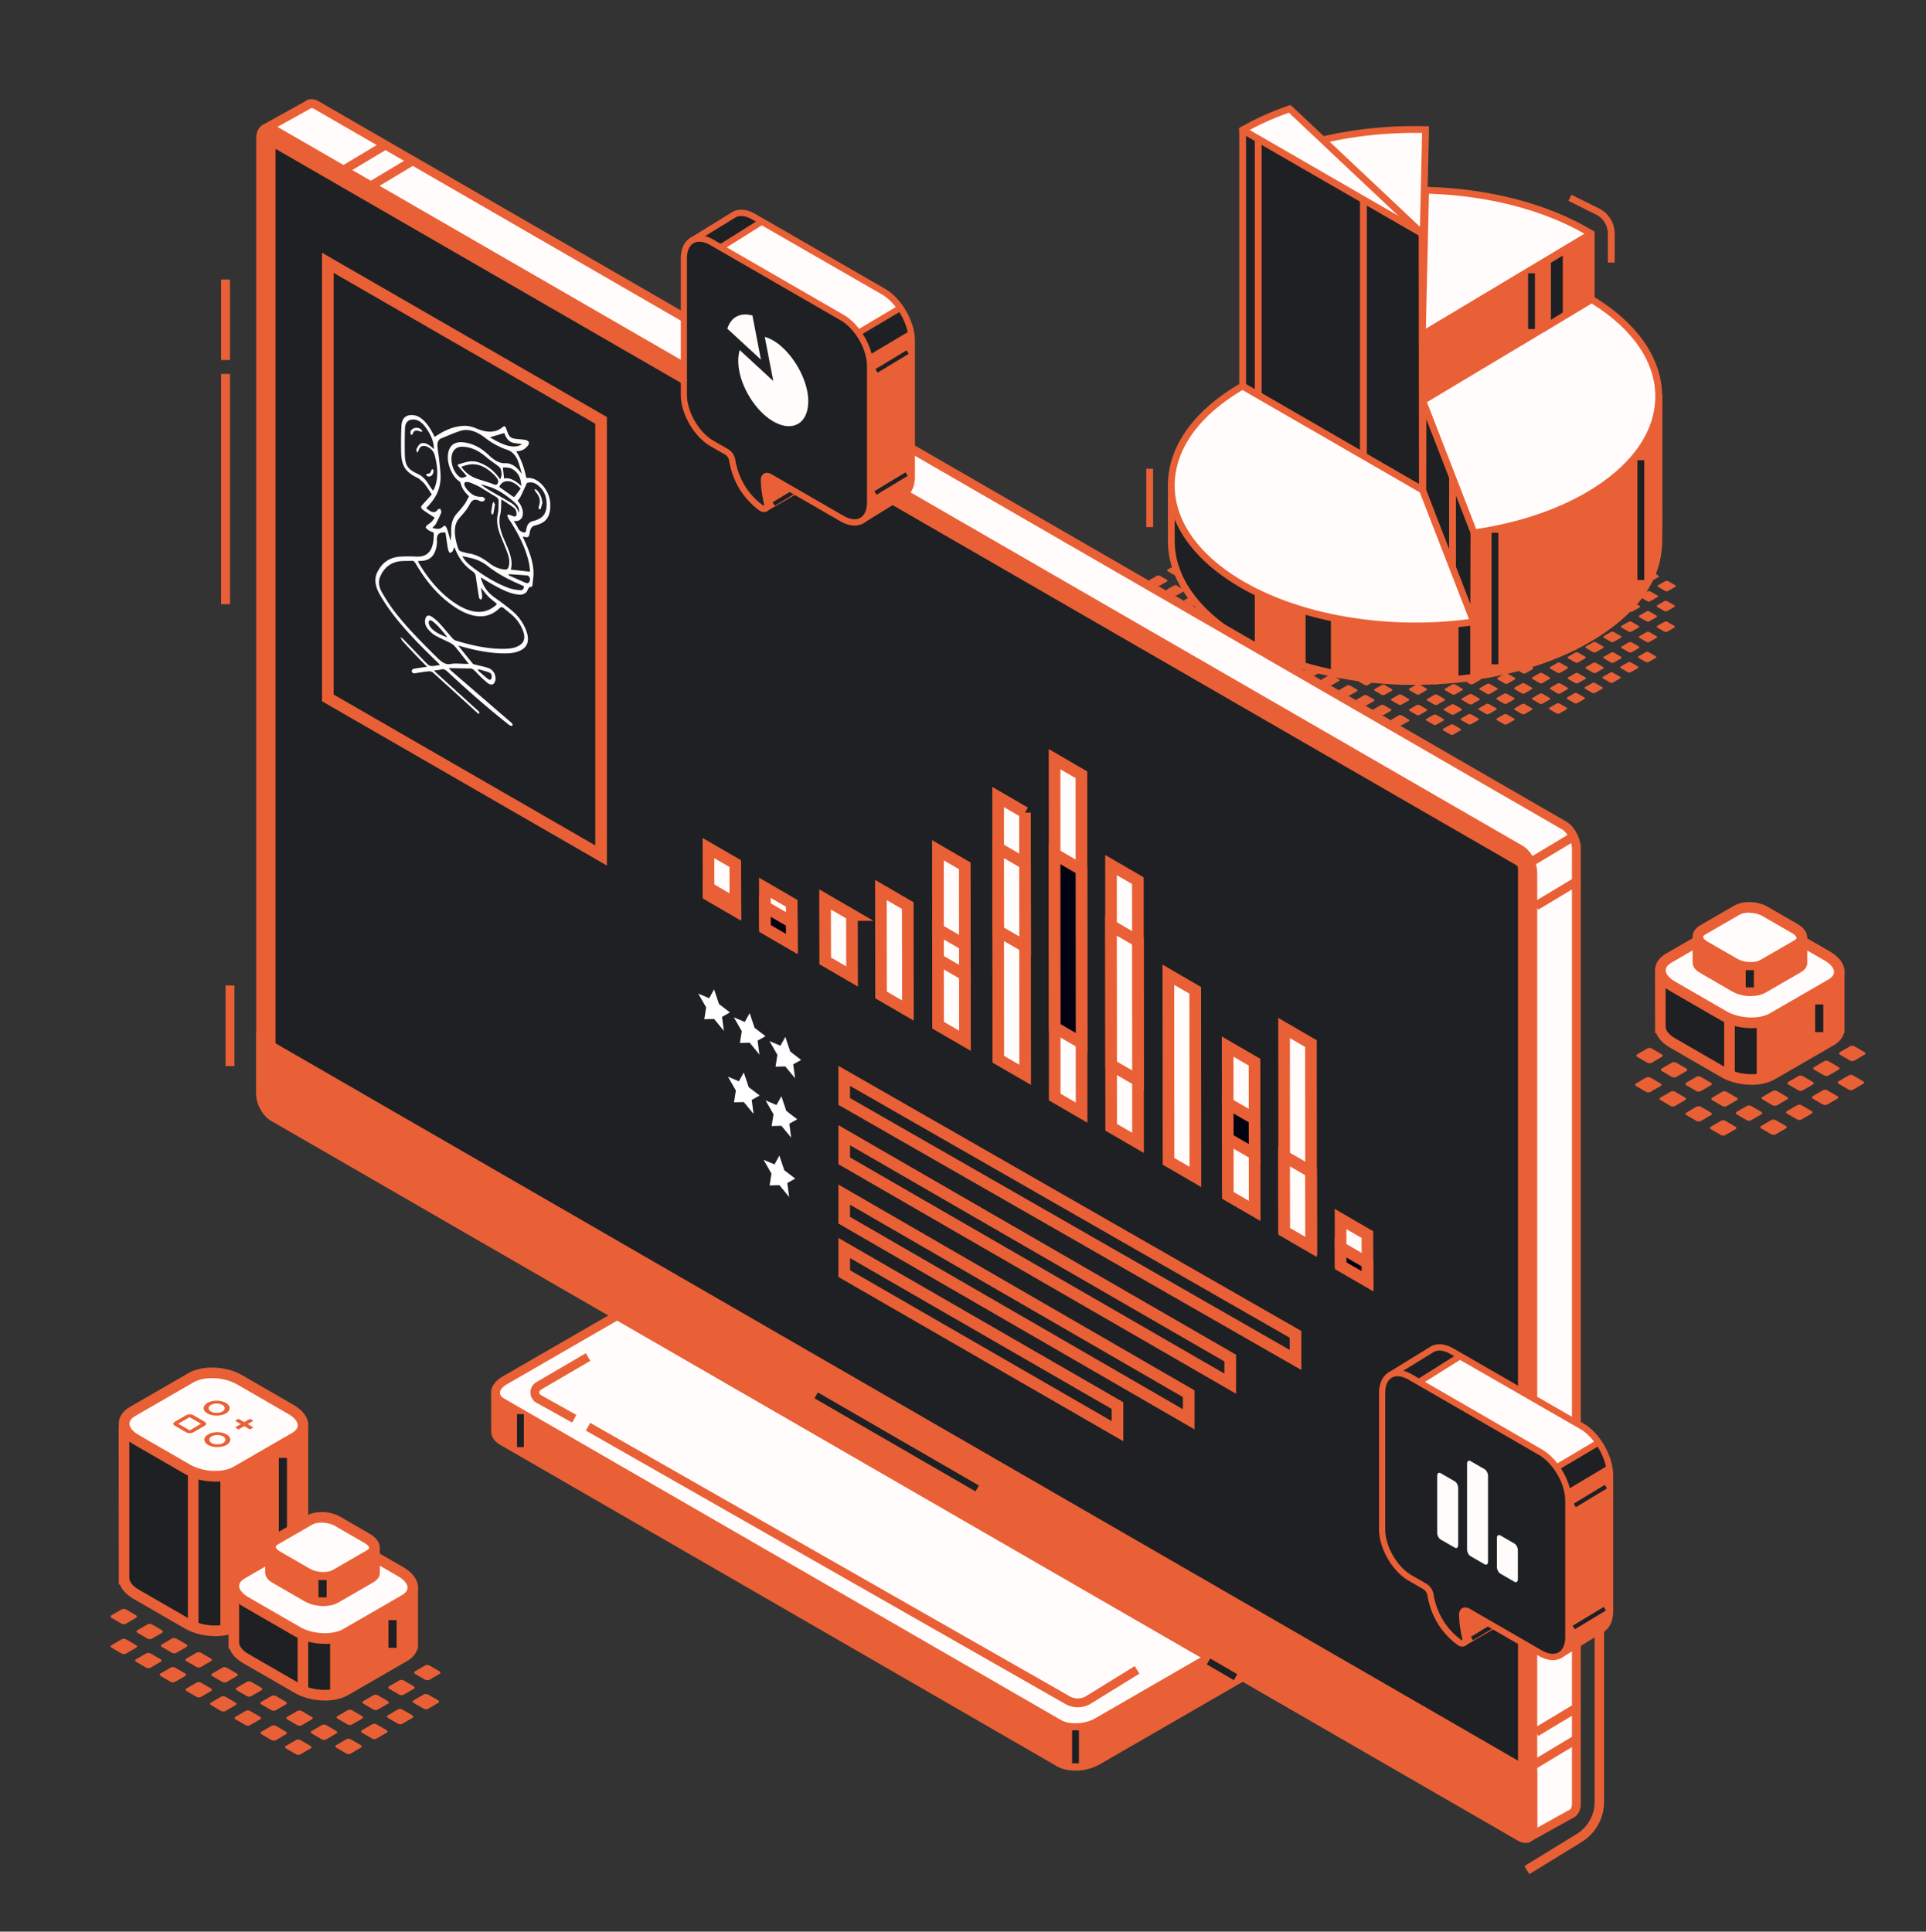 <svg width="331" height="332" fill="none" xmlns="http://www.w3.org/2000/svg"><rect width="100%" height="100%" fill="#333333" stroke="none"/><path d="m200.562 99.94-1.252.718c-.126.078-.349.068-.504-.019l-1.174-.679c-.145-.087-.165-.213-.039-.291l1.252-.718c.126-.077.349-.068.504.02l1.174.678c.146.088.165.214.039.292ZM203.626 98.177l-1.251.718c-.126.077-.349.068-.505-.02l-1.173-.679c-.146-.087-.165-.213-.039-.29l1.251-.719c.126-.077.349-.067.505.02l1.174.679c.145.087.164.213.038.29ZM204.976 95.42c.126-.078.349-.068.504.02l1.174.678c.145.088.165.214.039.291l-1.252.718c-.126.078-.349.068-.504-.02l-1.174-.678c-.145-.088-.165-.214-.039-.291l1.252-.718c.126-.078 0 0 0 0ZM209.72 94.344c.146.087.165.213.039.29l-1.251.719c-.127.077-.35.068-.505-.02l-1.174-.679c-.145-.087 2.891-.31 2.891-.31ZM200.406 103.396l-1.252.718c-.126.077-.349.067-.504-.02l-1.174-.679c-.146-.087-.165-.213-.039-.291l1.252-.718c.126-.077.349-.068.504.02l1.174.679c.145.087.165.213.039.291ZM203.472 101.622l-1.251.718c-.127.078-.35.068-.505-.019l-1.174-.679c-.145-.088-.165-.214-.038-.291l1.251-.718c.126-.078.349-.068.504.019l1.174.679c.146.087.165.214.039.291ZM206.536 99.855l-1.251.717c-.126.078-.349.068-.504-.019l-1.174-.679c-.146-.087-.165-.213-.039-.291l1.251-.718c.127-.078.35-.068.505.02l1.174.679c.145.087.165.213.038.29ZM209.603 98.089l-1.252.718c-.126.078-.349.068-.504-.02l-1.174-.679c-.145-.087-.165-.213-.039-.29l1.252-.718c.126-.078.349-.068.504.019l1.174.679c.146.087.165.213.039.291ZM212.669 96.314l-1.251.718c-.126.077-.349.067-.505-.02l-1.173-.679c-.146-.087-.165-.213-.039-.291l1.251-.718c.126-.078.349-.068.505.02l1.173.679c.146.087.165.213.039.29ZM215.695 94.258c.145.087.165.213.039.29l-1.252.719c-.126.077-.349.068-.504-.02l-1.174-.679c-.145-.087-.165-.213-.039-.29l2.93-.02ZM203.49 105.171l-1.252.718c-.126.077-.349.068-.504-.02l-1.174-.679c-.146-.087-.165-.213-.039-.291l1.252-.717c.126-.078.349-.068.504.019l1.174.679c.145.087.165.213.039.291ZM206.546 103.396l-1.251.718c-.126.077-.349.067-.505-.02l-1.173-.679c-.146-.087-.165-.213-.039-.291l1.251-.718c.126-.077.349-.068.505.02l1.173.679c.146.087.165.213.039.291ZM209.613 101.632l-1.252.718c-.126.077-.349.068-.504-.02l-1.174-.679c-.146-.087-.165-.213-.039-.291l1.252-.718c.126-.077.349-.067.504.02l1.174.679c.145.087.165.213.039.291ZM212.679 99.862l-1.251.718c-.126.078-.35.068-.505-.019l-1.174-.68c-.145-.087-.165-.213-.038-.29l1.251-.718c.126-.078.349-.068.504.02l1.174.678c.146.088.165.214.039.291ZM215.742 98.089l-1.252.718c-.126.078-.349.068-.504-.02l-1.174-.679c-.146-.087-.165-.213-.039-.29l1.251-.718c.127-.078.35-.068.505.019l1.174.679c.145.087.165.213.039.291ZM218.81 96.323l-1.252.718c-.126.078-.349.068-.504-.02l-1.174-.678c-.145-.088-.165-.214-.039-.291l1.252-.718c.126-.078.349-.068.504.02l1.174.678c.146.088.165.214.039.291ZM221.838 94.266c.145.087.164.213.038.29l-1.251.719c-.126.077-.349.067-.505-.02l-1.173-.679c-.146-.087-.165-.213-.039-.291l2.93-.02ZM203.333 108.616l-1.251.718c-.126.078-.349.068-.505-.019l-1.173-.679c-.146-.088-.165-.214-.039-.291l1.251-.718c.126-.078.35-.068.505.019l1.174.679c.145.088.164.214.038.291ZM206.39 106.849l-1.251.718c-.127.077-.35.068-.505-.02l-1.174-.679c-.145-.087-.165-.213-.038-.291l1.251-.718c.126-.077.349-.068.504.02l1.174.679c.146.087.165.213.039.291ZM209.458 105.085l-1.251.718c-.126.078-.349.068-.505-.019l-1.173-.68c-.146-.087-.165-.213-.039-.291l1.251-.717c.126-.078.35-.068.505.019l1.174.679c.145.087.164.213.038.291ZM212.521 103.308l-1.252.718c-.126.077-.349.068-.504-.02l-1.174-.679c-.145-.087-.165-.213-.039-.291l1.252-.718c.126-.077.349-.068.504.02l1.174.679c.146.087.165.213.039.291ZM215.587 101.544l-1.251.718c-.126.078-.349.068-.505-.019l-1.173-.68c-.146-.087-.165-.213-.039-.291l1.251-.717c.126-.078.349-.068.505.019l1.173.679c.146.087.165.213.039.291ZM218.652 99.767l-1.252.718c-.126.077-.349.067-.504-.02l-1.174-.679c-.145-.087-.165-.213-.039-.29l1.252-.719c.126-.077.349-.068.504.02l1.174.679c.145.087.165.213.039.29ZM221.718 98.001l-1.251.718c-.126.078-.35.068-.505-.02l-1.174-.678c-.145-.088-.164-.214-.038-.291l1.251-.718c.126-.078.349-.068.504.019l1.174.68c.146.086.165.213.039.29ZM224.773 96.237l-1.252.718c-.126.078-.349.068-.504-.02l-1.174-.678c-.145-.088-.165-.214-.039-.291l1.252-.718c.126-.078.349-.068.504.02l1.174.678c.146.088.165.214.039.291ZM227.839 94.46l-1.252.719c-.126.077-.349.068-.504-.02l-1.174-.679c-.145-.087 3.056-.097 2.93-.02ZM206.236 110.292l-1.252.718c-.126.078-.349.068-.504-.019l-1.174-.679c-.145-.088-.165-.214-.039-.292l1.252-.717c.126-.078.349-.068.504.019l1.174.679c.145.087.165.214.039.291ZM209.302 108.528l-1.251.718c-.126.078-.35.068-.505-.019l-1.174-.679c-.145-.087-.164-.214-.038-.291l1.251-.718c.126-.078.349-.068.504.019l1.174.679c.146.088.165.214.039.291ZM212.368 106.761l-1.251.718c-.126.077-.349.068-.504-.02l-1.174-.679c-.146-.087-.165-.213-.039-.291l1.251-.718c.127-.077.35-.068.505.02l1.174.679c.145.087.165.213.038.291ZM215.433 104.987l-1.251.718c-.127.078-.35.068-.505-.019l-1.174-.679c-.145-.087-.165-.214-.039-.291l1.252-.718c.126-.078.349-.068.504.019l1.174.679c.146.088.165.214.039.291ZM218.499 103.222l-1.251.718c-.126.077-.349.068-.505-.02l-1.173-.679c-.146-.087-.165-.213-.039-.291l1.251-.718c.126-.077.35-.068.505.02l1.174.679c.145.087.164.213.038.291ZM221.566 101.456l-1.252.718c-.126.078-.349.068-.504-.019l-1.174-.679c-.145-.088-.165-.214-.039-.291l1.252-.718c.126-.078.349-.068.504.019l1.174.679c.145.087.165.214.039.291ZM224.618 99.679l-1.251.718c-.126.077-.349.068-.504-.02l-1.174-.679c-.146-.087-.165-.213-.039-.29l1.251-.719c.127-.077.35-.068.505.02l1.174.679c.145.087.165.213.038.29ZM227.683 97.915l-1.251.718c-.127.078-.35.068-.505-.02l-1.174-.678c-.145-.088-.165-.214-.039-.291l1.252-.718c.126-.078.349-.068.504.02l1.174.678c.146.087.165.214.039.291ZM230.749 96.142l-1.251.718c-.126.077-.349.067-.505-.02l-1.173-.679c-.146-.087-.165-.213-.039-.29l1.251-.719c.126-.077.35-.068.505.02l1.174.679c.145.087.164.213.038.29ZM233.813 94.373l-1.251.718c-.126.077-.349.068-.504-.02l-1.174-.679c-.146-.087 3.055-.097 2.929-.02ZM209.32 112.069l-1.252.718c-.126.078-.349.068-.504-.019l-1.174-.679c-.146-.087-.165-.214-.039-.291l1.252-.718c.126-.078.349-.068.504.019l1.174.679c.145.088.165.214.039.291ZM212.378 110.302l-1.251.718c-.126.077-.349.068-.505-.02l-1.173-.679c-.146-.087-.165-.213-.039-.291l1.251-.718c.126-.077.349-.068.505.02l1.173.679c.146.087.165.213.039.291ZM215.441 108.536l-1.252.718c-.126.078-.349.068-.504-.019l-1.174-.679c-.145-.088-.165-.214-.039-.291l1.252-.718c.126-.078.349-.068.504.019l1.174.679c.145.088.165.214.039.291ZM218.509 106.761l-1.251.718c-.126.077-.35.068-.505-.02l-1.174-.679c-.145-.087-.164-.213-.038-.291l1.251-.718c.126-.077.349-.068.505.02l1.173.679c.146.087.165.213.039.291ZM221.576 104.997l-1.252.718c-.126.078-.349.068-.504-.019l-1.174-.679c-.146-.088-.165-.214-.039-.291l1.251-.718c.127-.078.35-.068.505.019l1.174.679c.145.087.165.214.039.291ZM224.638 103.232l-1.251.717c-.126.078-.35.068-.505-.019l-1.174-.679c-.145-.087-.165-.213-.038-.291l1.251-.718c.126-.078.349-.068.504.019l1.174.68c.146.087.165.213.039.291ZM227.704 101.456l-1.251.718c-.126.078-.349.068-.504-.019l-1.174-.679c-.146-.088-.165-.214-.039-.291l1.251-.718c.126-.078.35-.068.505.019l1.174.679c.145.087.165.214.038.291ZM230.759 99.692l-1.251.718c-.126.078-.35.068-.505-.019l-1.174-.68c-.145-.086-.164-.212-.038-.29l1.251-.718c.126-.078.349-.068.505.02l1.173.678c.146.088.165.214.039.291ZM233.826 97.923l-1.252.718c-.126.078-.349.068-.504-.02l-1.174-.679c-.146-.087-.165-.213-.039-.29l1.251-.719c.127-.077.35-.067.505.02l1.174.679c.145.087.165.213.039.291ZM236.89 96.15l-1.251.717c-.127.078-.35.068-.505-.019l-1.174-.68c-.145-.086-.165-.213-.038-.29l1.251-.718c.126-.078.349-.068.504.02l1.174.678c.146.088.165.214.039.291ZM239.956 94.38l-1.251.719c-.127.077-.35.067-.505-.02l-1.174-.679c-.145-.087 3.056-.097 2.93-.02ZM209.156 115.523l-1.252.717c-.126.078-.349.068-.504-.019l-1.174-.679c-.146-.087-.165-.213-.039-.291l1.252-.718c.126-.078.349-.068.504.019l1.174.68c.145.087.165.213.039.291ZM212.22 113.757l-1.251.718c-.126.077-.35.068-.505-.02l-1.174-.679c-.145-.087-.165-.213-.038-.291l1.251-.718c.126-.077.349-.067.504.02l1.174.679c.146.087.165.213.039.291ZM215.286 111.984l-1.251.717c-.126.078-.349.068-.504-.019l-1.174-.679c-.146-.087-.165-.213-.039-.291l1.251-.718c.127-.078.35-.068.505.019l1.174.679c.145.088.165.214.038.292ZM218.351 110.214l-1.251.718c-.127.077-.35.068-.505-.02l-1.174-.679c-.145-.087-.165-.213-.039-.291l1.252-.717c.126-.078.349-.068.504.019l1.174.679c.146.087.165.213.039.291ZM221.417 108.45l-1.251.718c-.126.078-.349.068-.505-.019l-1.173-.679c-.146-.088-.165-.214-.039-.291l1.251-.718c.126-.078.35-.068.505.019l1.174.679c.145.088.164.214.038.291ZM224.484 106.673l-1.252.718c-.126.077-.349.068-.504-.02l-1.174-.679c-.145-.087-.165-.213-.039-.291l1.252-.718c.126-.077.349-.067.504.02l1.174.679c.145.087.165.213.039.291ZM227.548 104.909l-1.251.718c-.126.078-.349.068-.505-.019l-1.173-.679c-.146-.088-.165-.214-.039-.291l1.251-.718c.126-.078.349-.068.505.019l1.173.679c.146.088.165.214.039.291ZM230.605 103.132l-1.252.718c-.126.077-.349.068-.504-.02l-1.174-.679c-.145-.087-.165-.213-.039-.291l1.252-.718c.126-.077.349-.067.504.02l1.174.679c.146.087.165.213.039.291ZM233.669 101.368l-1.251.718c-.126.078-.349.068-.505-.019l-1.173-.679c-.146-.088-.165-.214-.039-.291l1.251-.718c.126-.078.349-.068.505.019l1.173.679c.146.088.165.214.039.291ZM236.736 99.605l-1.252.717c-.126.078-.349.068-.504-.019l-1.174-.679c-.145-.087-.165-.213-.039-.291l1.252-.718c.126-.078.349-.068.504.02l1.174.679c.145.087.165.213.039.29ZM239.798 97.827l-1.251.718c-.126.078-.349.068-.505-.02l-1.173-.678c-.146-.088-.165-.214-.039-.291l1.251-.718c.126-.078.349-.068.505.02l1.173.678c.146.088.165.214.039.291ZM242.867 96.062l-1.252.718c-.126.077-.349.067-.504-.02l-1.174-.679c-.146-.087-.165-.213-.039-.291l1.251-.718c.127-.078.35-.068.505.02l1.174.679c.145.087.165.213.039.29ZM245.933 94.293l-1.252.718c-.126.077-.349.068-.504-.02l-1.174-.679c-.146-.087 3.056-.097 2.93-.02ZM212.068 117.2l-1.252.718c-.126.078-.349.068-.504-.019l-1.174-.679c-.145-.088-.165-.214-.039-.291l1.252-.718c.126-.078.349-.068.504.019l1.174.679c.145.088.165.214.039.291ZM215.13 115.435l-1.251.718c-.126.077-.349.067-.505-.02l-1.173-.679c-.146-.087-.165-.213-.039-.291l1.251-.718c.126-.077.349-.068.505.02l1.173.679c.146.087.165.213.039.291ZM218.197 113.659l-1.252.718c-.126.078-.349.068-.504-.019l-1.174-.679c-.146-.088-.165-.214-.039-.291l1.252-.718c.126-.078.349-.068.504.019l1.174.679c.145.088.165.214.039.291ZM221.265 111.896l-1.251.717c-.127.078-.35.068-.505-.019l-1.174-.679c-.145-.087-.165-.213-.038-.291l1.251-.718c.126-.077.349-.068.504.02l1.174.679c.146.087.165.213.039.291ZM224.327 110.13l-1.251.718c-.126.077-.349.068-.504-.02l-1.174-.679c-.146-.087-.165-.213-.039-.291l1.251-.717c.127-.078.35-.068.505.019l1.174.679c.145.087.165.213.038.291ZM227.394 108.353l-1.252.718c-.126.077-.349.067-.504-.02l-1.174-.679c-.145-.087-.165-.213-.039-.291l1.252-.718c.126-.077.349-.068.504.02l1.174.679c.146.087.165.213.039.291ZM230.449 106.587l-1.252.718c-.126.077-.349.068-.504-.019l-1.174-.68c-.146-.087-.165-.213-.039-.291l1.252-.717c.126-.078.349-.068.504.019l1.174.679c.145.087.165.213.039.291ZM233.515 104.821l-1.251.718c-.127.078-.35.068-.505-.019l-1.174-.679c-.145-.087-.165-.214-.038-.291l1.251-.718c.126-.078.349-.068.504.019l1.174.679c.146.088.165.214.039.291ZM236.579 103.048l-1.251.718c-.126.077-.349.068-.504-.02l-1.174-.679c-.146-.087-.165-.213-.039-.291l1.251-.718c.126-.077.35-.067.505.02l1.174.679c.145.087.165.213.038.291ZM239.646 101.282l-1.252.718c-.126.078-.349.068-.504-.019l-1.174-.679c-.145-.088-.165-.214-.039-.291l1.252-.718c.126-.078.349-.068.504.019l1.174.679c.146.088.165.214.039.291ZM242.71 99.509l-1.251.718c-.126.077-.349.068-.505-.02l-1.173-.679c-.146-.087-.165-.213-.039-.29l1.251-.719c.126-.077.349-.068.505.02l1.173.679c.146.087.165.213.039.29ZM245.777 97.74l-1.252.717c-.126.078-.349.068-.504-.02l-1.174-.678c-.145-.088-.165-.214-.039-.291l1.252-.718c.126-.078.349-.068.504.02l1.174.678c.145.088.165.214.039.291ZM248.831 95.974l-1.251.718c-.126.077-.349.068-.504-.02l-1.174-.679c-.146-.087-.165-.213-.039-.29l1.251-.719c.126-.077.35-.068.505.02l1.174.679c.145.087.165.213.038.29ZM251.897 94.2l-1.251.717c-.126.078-.349.068-.504-.02l-1.174-.678c-.146-.088 3.055-.097 2.929-.02ZM215.152 118.974l-1.252.718c-.126.077-.349.068-.504-.02l-1.174-.679c-.145-.087-.165-.213-.039-.291l1.252-.718c.126-.077.349-.068.504.02l1.174.679c.145.087.165.213.039.291ZM218.204 117.212l-1.251.718c-.126.077-.349.068-.504-.019l-1.174-.68c-.146-.087-.165-.213-.039-.291l1.251-.717c.126-.078.35-.068.505.019l1.174.679c.145.087.165.213.038.291ZM221.275 115.435l-1.252.718c-.126.077-.349.067-.504-.02l-1.174-.679c-.145-.087-.165-.213-.039-.291l1.252-.718c.126-.077.349-.068.504.02l1.174.679c.145.087.165.213.039.291ZM224.335 113.669l-1.251.718c-.126.078-.349.068-.505-.019l-1.173-.68c-.146-.087-.165-.213-.039-.291l1.251-.717c.126-.078.349-.068.505.019l1.173.679c.146.087.165.213.039.291ZM227.402 111.903l-1.252.718c-.126.078-.349.068-.504-.019l-1.174-.679c-.145-.087-.165-.214-.039-.291l1.252-.718c.126-.078.349-.068.504.019l1.174.679c.145.088.165.214.039.291ZM230.47 110.13l-1.251.718c-.126.077-.35.068-.505-.02l-1.174-.679c-.145-.087-.165-.213-.038-.291l1.251-.717c.126-.078.349-.068.504.019l1.174.679c.146.087.165.213.039.291ZM233.533 108.362l-1.252.718c-.126.078-.349.068-.504-.019l-1.174-.679c-.146-.087-.165-.214-.039-.291l1.252-.718c.126-.078.349-.068.504.019l1.174.679c.145.088.165.214.039.291ZM236.591 106.595l-1.251.718c-.126.077-.349.068-.505-.02l-1.174-.679c-.145-.087-.164-.213-.038-.291l1.251-.718c.126-.077.349-.068.505.02l1.173.679c.146.087.165.213.039.291ZM239.656 104.821l-1.252.718c-.126.078-.349.068-.504-.019l-1.174-.679c-.146-.087-.165-.214-.039-.291l1.252-.718c.126-.078.349-.068.504.019l1.174.679c.145.088.165.214.039.291ZM242.718 103.058l-1.251.718c-.126.077-.35.068-.505-.02l-1.174-.679c-.145-.087-.164-.213-.038-.291l1.251-.718c.126-.077.349-.068.504.02l1.174.679c.146.087.165.213.039.291ZM245.785 101.29l-1.252.718c-.126.078-.349.068-.504-.019l-1.174-.679c-.146-.088-.165-.214-.039-.291l1.251-.718c.127-.078.35-.068.505.019l1.174.679c.145.087.165.214.039.291ZM248.853 99.517l-1.252.718c-.126.077-.349.067-.504-.02l-1.174-.679c-.145-.087-.165-.213-.039-.29l1.252-.719c.126-.077.349-.068.504.02l1.174.679c.146.087.165.213.039.29ZM251.915 97.753l-1.251.718c-.126.078-.349.068-.504-.02l-1.174-.679c-.146-.087-.165-.213-.039-.29l1.251-.718c.126-.078.35-.068.505.019l1.174.679c.145.087.164.213.038.291ZM254.982 95.984l-1.252.717c-.126.078-.349.068-.504-.019l-1.174-.68c-.145-.086-.165-.212-.039-.29l1.252-.718c.126-.078.349-.068.504.02l1.174.678c.145.088.165.214.039.292ZM218.05 120.651l-1.251.718c-.126.078-.35.068-.505-.019l-1.174-.679c-.145-.087-.164-.214-.038-.291l1.251-.718c.126-.078.349-.068.505.019l1.173.679c.146.088.165.214.039.291ZM221.117 118.888l-1.252.718c-.126.077-.349.068-.504-.02l-1.174-.679c-.146-.087-.165-.213-.039-.291l1.251-.718c.127-.077.35-.068.505.02l1.174.679c.145.087.165.213.039.291ZM224.183 117.126l-1.251.718c-.127.078-.35.068-.505-.019l-1.174-.68c-.145-.087-.165-.213-.039-.291l1.252-.717c.126-.078.349-.068.504.019l1.174.679c.146.087.165.213.039.291ZM227.247 115.349l-1.251.718c-.126.077-.349.068-.504-.02l-1.174-.679c-.146-.087-.165-.213-.039-.291l1.251-.718c.126-.077.35-.068.505.02l1.174.679c.145.087.165.213.038.291ZM230.314 113.581l-1.252.718c-.126.078-.349.068-.504-.019l-1.174-.679c-.145-.088-.165-.214-.039-.291l1.252-.718c.126-.078.349-.068.504.019l1.174.679c.146.087.165.214.039.291ZM233.38 111.808l-1.251.718c-.126.077-.349.068-.505-.02l-1.173-.679c-.146-.087-.165-.213-.039-.291l1.251-.718c.126-.077.349-.068.505.02l1.173.679c.146.087.165.213.039.291ZM236.435 110.044l-1.252.718c-.126.078-.349.068-.504-.019l-1.174-.68c-.145-.087-.165-.213-.039-.291l1.252-.717c.126-.078.349-.068.504.019l1.174.679c.146.087.165.213.039.291ZM239.501 108.275l-1.251.717c-.126.078-.349.068-.505-.019l-1.173-.679c-.146-.087-.165-.213-.039-.291l1.251-.718c.126-.078.349-.068.505.019l1.174.679c.145.088.164.214.038.292ZM242.568 106.501l-1.252.718c-.126.078-.349.068-.504-.019l-1.174-.68c-.145-.087-.165-.213-.039-.291l1.252-.717c.126-.078.349-.068.504.019l1.174.679c.145.087.165.213.039.291ZM245.63 104.734l-1.251.717c-.126.078-.349.068-.505-.019l-1.173-.679c-.146-.087-.165-.213-.039-.291l1.251-.718c.126-.078.349-.068.505.019l1.173.679c.146.088.165.214.039.292ZM248.695 102.97l-1.252.718c-.126.077-.349.068-.504-.02l-1.174-.679c-.146-.087-.165-.213-.039-.291l1.252-.718c.126-.077.349-.068.504.02l1.174.679c.145.087.165.213.039.291ZM251.761 101.192l-1.251.718c-.126.078-.35.068-.505-.019l-1.174-.679c-.145-.087-.165-.214-.038-.291l1.251-.718c.126-.078.349-.068.504.019l1.174.679c.146.088.165.214.039.291ZM254.816 99.429l-1.252.718c-.126.077-.349.068-.504-.02l-1.174-.679c-.145-.087-.165-.213-.039-.29l1.252-.719c.126-.077.349-.068.504.02l1.174.679c.145.087.165.213.039.29ZM257.882 97.665l-1.251.718c-.126.078-.349.068-.505-.02l-1.173-.678c-.146-.088-.165-.214-.039-.291l1.251-.718c.126-.078.349-.068.505.02l1.173.678c.146.087.165.214.039.291ZM224.027 120.566l-1.252.717c-.126.078-.349.068-.504-.019l-1.174-.679c-.145-.087-.165-.213-.039-.291l1.252-.718c.126-.078.349-.068.504.019l1.174.68c.145.087.165.213.039.291ZM227.093 118.8l-1.251.718c-.126.077-.35.068-.505-.02l-1.174-.679c-.145-.087-.164-.213-.038-.291l1.251-.718c.126-.077.349-.067.504.02l1.174.679c.146.087.165.213.039.291ZM230.16 117.025l-1.252.717c-.126.078-.349.068-.504-.019l-1.174-.679c-.146-.087-.165-.213-.039-.291l1.251-.718c.127-.078.35-.068.505.019l1.174.68c.145.087.165.213.039.291ZM233.214 115.261l-1.251.718c-.126.077-.349.068-.505-.02l-1.173-.679c-.146-.087-.165-.213-.039-.291l1.251-.718c.126-.077.349-.068.505.02l1.173.679c.146.087.165.213.039.291ZM236.281 113.493l-1.252.718c-.126.078-.349.068-.504-.019l-1.174-.679c-.146-.088-.165-.214-.039-.291l1.252-.718c.126-.078.349-.068.504.019l1.174.679c.145.088.165.214.039.291ZM239.345 111.72l-1.251.718c-.126.077-.35.068-.505-.02l-1.174-.679c-.145-.087-.165-.213-.038-.291l1.251-.718c.126-.077.349-.068.504.02l1.174.679c.146.087.165.213.039.291ZM242.411 109.956l-1.251.718c-.126.078-.349.068-.504-.019l-1.174-.679c-.146-.088-.165-.214-.039-.291l1.251-.718c.127-.078.35-.068.505.019l1.174.679c.145.087.165.214.038.291ZM245.478 108.177l-1.252.718c-.126.077-.349.068-.504-.02l-1.174-.679c-.145-.087-.165-.213-.039-.291l1.252-.718c.126-.077.349-.068.504.02l1.174.679c.146.087.165.213.039.291ZM248.542 106.413l-1.251.718c-.126.078-.349.068-.505-.019l-1.173-.679c-.146-.088-.165-.214-.039-.291l1.251-.718c.126-.078.35-.068.505.019l1.174.679c.145.087.164.214.038.291ZM251.607 104.648l-1.252.717c-.126.078-.349.068-.504-.019l-1.174-.679c-.145-.087-.165-.213-.039-.291l1.252-.718c.126-.078.349-.068.504.019l1.174.68c.145.087.165.213.039.291ZM254.663 102.874l-1.251.718c-.126.078-.349.068-.504-.019l-1.174-.679c-.146-.088-.165-.214-.039-.291l1.251-.718c.126-.078.35-.068.505.019l1.174.679c.145.087.165.214.038.291ZM257.726 101.105l-1.251.717c-.127.078-.35.068-.505-.019l-1.174-.679c-.145-.087-.165-.213-.039-.291l1.252-.718c.126-.077.349-.068.504.02l1.174.679c.146.087.165.213.039.291ZM260.792 99.343l-1.251.718c-.126.077-.349.068-.505-.02l-1.173-.679c-.146-.087-.165-.213-.039-.29l1.251-.719c.126-.077.35-.067.505.02l1.174.679c.145.087.164.213.038.29ZM227.101 122.343l-1.251.718c-.127.077-.35.068-.505-.02l-1.174-.679c-.145-.087-.165-.213-.039-.291l1.252-.718c.126-.077.349-.068.504.02l1.174.679c.146.087.165.213.039.291ZM230.167 120.575l-1.251.718c-.126.078-.349.068-.505-.019l-1.173-.679c-.146-.088-.165-.214-.039-.291l1.251-.718c.126-.078.35-.068.505.019l1.174.679c.145.088.164.214.038.291ZM233.232 118.8l-1.252.718c-.126.077-.349.068-.504-.02l-1.174-.679c-.145-.087-.165-.213-.039-.291l1.252-.718c.126-.077.349-.067.504.02l1.174.679c.145.087.165.213.039.291ZM236.298 117.034l-1.251.718c-.126.078-.349.068-.505-.019l-1.173-.679c-.146-.088-.165-.214-.039-.291l1.251-.718c.126-.078.349-.068.505.019l1.173.679c.146.088.165.214.039.291ZM239.365 115.271l-1.252.717c-.126.078-.349.068-.504-.019l-1.174-.679c-.146-.087-.165-.213-.039-.291l1.252-.718c.126-.077.349-.068.504.02l1.174.679c.145.087.165.213.039.291ZM242.421 113.493l-1.251.718c-.126.078-.349.068-.505-.019l-1.173-.679c-.146-.088-.165-.214-.039-.291l1.251-.718c.126-.078.349-.068.505.019l1.173.679c.146.088.165.214.039.291ZM245.488 111.73l-1.252.717c-.126.078-.349.068-.504-.019l-1.174-.679c-.146-.087-.165-.213-.039-.291l1.252-.718c.126-.077.349-.068.504.02l1.174.679c.145.087.165.213.039.291ZM248.55 109.964l-1.251.718c-.126.077-.35.068-.505-.02l-1.174-.679c-.145-.087-.164-.213-.038-.291l1.251-.718c.126-.077.349-.067.505.02l1.173.679c.146.087.165.213.039.291ZM251.615 108.189l-1.252.717c-.126.078-.349.068-.504-.019l-1.174-.679c-.146-.087-.165-.213-.039-.291l1.252-.718c.126-.078.349-.068.504.02l1.174.679c.145.087.165.213.039.291ZM254.681 106.423l-1.251.718c-.127.077-.35.068-.505-.02l-1.174-.679c-.145-.087-.165-.213-.038-.291l1.251-.718c.126-.077.349-.067.504.02l1.174.679c.146.087.165.213.039.291ZM257.747 104.655l-1.251.718c-.126.078-.349.068-.504-.019l-1.174-.679c-.146-.088-.165-.214-.039-.291l1.251-.718c.126-.078.35-.068.505.019l1.174.679c.145.088.165.214.038.291ZM260.81 102.882l-1.252.718c-.126.077-.349.068-.504-.02l-1.174-.679c-.145-.087-.165-.213-.039-.291l1.252-.718c.126-.077.349-.067.504.02l1.174.679c.146.087.165.213.039.291ZM263.87 101.116l-1.251.718c-.126.078-.349.068-.504-.019l-1.174-.679c-.146-.088-.165-.214-.039-.291l1.251-.718c.127-.078.35-.068.505.019l1.174.679c.145.088.165.214.038.291ZM230.013 124.021l-1.251.717c-.126.078-.35.068-.505-.019l-1.174-.679c-.145-.087-.165-.213-.038-.291l1.251-.718c.126-.077.349-.068.504.02l1.174.679c.146.087.165.213.039.291ZM233.079 122.255l-1.251.718c-.126.077-.349.068-.504-.02l-1.174-.679c-.146-.087-.165-.213-.039-.291l1.251-.717c.126-.078.35-.068.505.019l1.174.679c.145.087.165.213.038.291ZM236.142 120.489l-1.251.718c-.127.078-.35.068-.505-.019l-1.174-.679c-.145-.088-.165-.214-.039-.291l1.252-.718c.126-.078.349-.068.504.019l1.174.679c.146.088.165.214.039.291ZM239.208 118.712l-1.251.718c-.126.077-.349.068-.505-.019l-1.173-.68c-.146-.087-.165-.213-.039-.291l1.251-.717c.126-.078.35-.068.505.019l1.174.679c.145.087.164.213.038.291ZM242.267 116.946l-1.251.718c-.127.078-.35.068-.505-.019l-1.174-.679c-.145-.087-.165-.214-.039-.291l1.252-.718c.126-.078.349-.068.504.019l1.174.679c.146.088.165.214.039.291ZM245.329 115.173l-1.251.718c-.126.077-.349.068-.504-.02l-1.174-.679c-.146-.087-.165-.213-.039-.291l1.251-.718c.126-.077.35-.067.505.02l1.174.679c.145.087.165.213.038.291ZM248.396 113.407l-1.252.718c-.126.078-.349.068-.504-.019l-1.174-.679c-.145-.088-.165-.214-.039-.291l1.252-.718c.126-.078.349-.068.504.019l1.174.679c.146.088.165.214.039.291ZM251.46 111.642l-1.251.718c-.126.077-.349.067-.505-.02l-1.173-.679c-.146-.087-.165-.213-.039-.291l1.251-.718c.126-.077.349-.068.505.02l1.173.679c.146.087.165.213.039.291ZM254.527 109.868l-1.252.718c-.126.078-.349.068-.504-.019l-1.174-.679c-.145-.088-.165-.214-.039-.291l1.252-.718c.126-.078.349-.068.504.019l1.174.679c.145.088.165.214.039.291ZM257.591 108.101l-1.251.718c-.126.077-.349.067-.505-.02l-1.174-.679c-.145-.087-.164-.213-.038-.291l1.251-.718c.126-.077.349-.068.505.02l1.173.679c.146.087.165.213.039.291ZM260.648 106.335l-1.252.718c-.126.078-.349.068-.504-.019l-1.174-.68c-.145-.087-.165-.213-.039-.291l1.252-.717c.126-.078.349-.068.504.019l1.174.679c.146.087.165.213.039.291ZM263.712 104.56l-1.251.718c-.126.077-.349.067-.505-.02l-1.173-.679c-.146-.087-.165-.213-.039-.291l1.251-.718c.126-.077.349-.068.505.02l1.173.679c.146.087.165.213.039.291ZM266.779 102.794l-1.252.718c-.126.078-.349.068-.504-.019l-1.174-.68c-.146-.087-.165-.213-.039-.291l1.252-.717c.126-.078.349-.068.504.019l1.174.679c.145.087.165.213.039.291ZM235.99 123.933l-1.252.718c-.126.077-.349.068-.504-.02l-1.174-.679c-.146-.087-.165-.213-.039-.291l1.252-.718c.126-.077.349-.068.504.02l1.174.679c.145.087.165.213.039.291ZM239.044 122.167l-1.251.718c-.126.078-.349.068-.505-.019l-1.173-.679c-.146-.088-.165-.214-.039-.292l1.251-.717c.126-.078.349-.068.505.019l1.173.679c.146.087.165.214.039.291ZM242.111 120.394l-1.252.718c-.126.077-.349.067-.504-.02l-1.174-.679c-.145-.087-.165-.213-.039-.291l1.252-.718c.126-.077.349-.068.504.02l1.174.679c.145.087.165.213.039.291ZM245.177 118.626l-1.251.718c-.126.078-.35.068-.505-.019l-1.174-.68c-.145-.087-.164-.213-.038-.291l1.251-.717c.126-.078.349-.068.504.019l1.174.679c.146.087.165.213.039.291ZM248.242 116.859l-1.252.717c-.126.078-.349.068-.504-.019l-1.174-.679c-.146-.087-.165-.213-.039-.291l1.251-.718c.127-.078.35-.068.505.019l1.174.679c.145.088.165.214.039.292ZM251.308 115.085l-1.251.718c-.127.078-.35.068-.505-.019l-1.174-.68c-.145-.087-.165-.213-.039-.291l1.252-.717c.126-.078.349-.068.504.019l1.174.679c.146.087.165.213.039.291ZM254.374 113.321l-1.251.718c-.126.078-.349.068-.504-.019l-1.174-.679c-.146-.087-.165-.214-.039-.291l1.251-.718c.126-.078.35-.068.505.019l1.174.679c.145.088.164.214.038.291ZM257.439 111.546l-1.252.718c-.126.077-.349.068-.504-.02l-1.174-.679c-.145-.087-.165-.213-.039-.291l1.252-.717c.126-.078.349-.068.504.019l1.174.679c.146.087.165.213.039.291ZM260.492 109.78l-1.252.718c-.126.078-.349.068-.504-.019l-1.174-.679c-.146-.088-.165-.214-.039-.291l1.251-.718c.127-.078.35-.068.505.019l1.174.679c.145.088.165.214.039.291ZM263.558 108.017l-1.251.718c-.127.077-.35.067-.505-.02l-1.174-.679c-.145-.087-.165-.213-.039-.291l1.252-.718c.126-.077.349-.068.504.02l1.174.679c.146.087.165.213.039.291ZM266.622 106.237l-1.251.718c-.126.078-.349.068-.504-.019l-1.174-.679c-.146-.087-.165-.214-.039-.291l1.251-.718c.126-.078.35-.068.505.019l1.174.679c.145.088.165.214.038.291ZM269.689 104.472l-1.252.718c-.126.077-.349.068-.504-.02l-1.174-.679c-.145-.087-.165-.213-.039-.291l1.252-.718c.126-.077.349-.068.504.02l1.174.679c.146.087.165.213.039.291ZM242.128 123.941l-1.251.717c-.126.078-.349.068-.505-.019l-1.173-.679c-.146-.087-.165-.213-.039-.291l1.251-.718c.126-.078.349-.068.505.019l1.173.68c.146.087.165.213.039.291ZM245.195 122.167l-1.252.718c-.126.078-.349.068-.504-.019l-1.174-.679c-.146-.088-.165-.214-.039-.292l1.252-.717c.126-.078.349-.068.504.019l1.174.679c.145.087.165.214.039.291ZM248.249 120.403l-1.251.718c-.126.078-.349.068-.505-.019l-1.173-.679c-.146-.087-.165-.214-.039-.291l1.251-.718c.126-.078.35-.068.505.019l1.174.679c.145.088.164.214.038.291ZM251.318 118.636l-1.252.718c-.126.077-.349.068-.504-.02l-1.174-.679c-.145-.087-.165-.213-.039-.291l1.252-.718c.126-.077.349-.068.504.02l1.174.679c.145.087.165.213.039.291ZM254.384 116.859l-1.251.717c-.126.078-.35.068-.505-.019l-1.174-.679c-.145-.087-.164-.213-.038-.291l1.251-.718c.126-.078.349-.068.505.019l1.173.679c.146.088.165.214.039.292ZM257.447 115.095l-1.252.718c-.126.077-.349.068-.504-.02l-1.174-.679c-.146-.087-.165-.213-.039-.291l1.252-.718c.126-.077.349-.068.504.02l1.174.679c.145.087.165.213.039.291ZM260.513 113.329l-1.251.718c-.126.078-.35.068-.505-.019l-1.174-.679c-.145-.088-.165-.214-.038-.291l1.251-.718c.126-.078.349-.068.504.019l1.174.679c.146.088.165.214.039.291ZM263.576 111.554l-1.252.718c-.126.077-.349.068-.504-.02l-1.174-.679c-.146-.087-.165-.213-.039-.291l1.251-.718c.127-.077.35-.068.505.02l1.174.679c.145.087.165.213.039.291ZM266.634 109.79l-1.251.718c-.126.078-.35.068-.505-.019l-1.174-.679c-.145-.088-.164-.214-.038-.291l1.251-.718c.126-.078.349-.068.505.019l1.173.679c.146.087.165.214.039.291ZM269.699 108.025l-1.252.717c-.126.078-.349.068-.504-.019l-1.174-.679c-.146-.087-.165-.213-.039-.291l1.252-.718c.126-.078.349-.068.504.019l1.174.68c.145.087.165.213.039.291ZM272.765 106.247l-1.251.718c-.127.078-.35.068-.505-.019l-1.174-.679c-.145-.088-.165-.214-.038-.291l1.251-.718c.126-.078.349-.068.504.019l1.174.679c.146.087.165.214.039.291ZM248.095 123.845l-1.251.718c-.126.077-.35.068-.505-.02l-1.174-.679c-.145-.087-.165-.213-.038-.291l1.251-.718c.126-.077.349-.068.504.02l1.174.679c.146.087.165.213.039.291ZM251.16 122.079l-1.252.718c-.126.078-.349.068-.504-.019l-1.174-.679c-.146-.088-.165-.214-.039-.291l1.251-.718c.127-.078.35-.068.505.019l1.174.679c.145.088.165.214.039.291ZM254.226 120.316l-1.251.717c-.127.078-.35.068-.505-.019l-1.174-.679c-.145-.087-.165-.213-.039-.291l1.252-.718c.126-.078.349-.068.504.019l1.174.68c.146.087.165.213.039.291ZM257.292 118.538l-1.251.718c-.126.078-.349.068-.505-.019l-1.173-.679c-.146-.088-.165-.214-.039-.291l1.251-.718c.126-.078.35-.068.505.019l1.174.679c.145.087.164.214.038.291ZM260.357 116.773l-1.252.717c-.126.078-.349.068-.504-.019l-1.174-.679c-.145-.087-.165-.213-.039-.291l1.252-.718c.126-.078.349-.068.504.019l1.174.68c.145.087.165.213.039.291ZM263.423 115.007l-1.251.718c-.126.077-.349.068-.505-.02l-1.173-.679c-.146-.087-.165-.213-.039-.291l1.251-.718c.126-.077.349-.067.505.02l1.173.679c.146.087.165.213.039.291ZM266.478 113.234l-1.252.717c-.126.078-.349.068-.504-.019l-1.174-.679c-.145-.087-.165-.214-.039-.291l1.252-.718c.126-.078.349-.068.504.019l1.174.679c.146.088.165.214.039.292ZM269.544 111.466l-1.251.718c-.126.077-.349.068-.505-.02l-1.173-.679c-.146-.087-.165-.213-.039-.291l1.251-.718c.126-.077.349-.067.505.02l1.173.679c.146.087.165.213.039.291ZM272.609 109.702l-1.252.718c-.126.078-.349.068-.504-.019l-1.174-.679c-.145-.088-.165-.214-.039-.291l1.252-.718c.126-.078.349-.068.504.019l1.174.679c.145.088.165.214.039.291ZM275.675 107.929l-1.251.718c-.126.077-.35.068-.505-.02l-1.174-.679c-.145-.087-.164-.213-.038-.291l1.251-.718c.126-.077.349-.068.505.02l1.173.679c.146.087.165.213.039.291ZM251.005 125.534l-1.251.718c-.126.078-.349.068-.505-.019l-1.173-.679c-.146-.088-.165-.214-.039-.291l1.251-.718c.126-.078.349-.068.505.019l1.173.679c.146.088.165.214.039.291ZM254.074 123.757l-1.252.718c-.126.077-.349.068-.504-.02l-1.174-.679c-.146-.087-.165-.213-.039-.291l1.252-.718c.126-.077.349-.067.504.02l1.174.679c.145.087.165.213.039.291ZM257.136 121.993l-1.251.718c-.126.078-.35.068-.505-.019l-1.174-.679c-.145-.088-.165-.214-.038-.291l1.251-.718c.126-.078.349-.068.504.019l1.174.679c.146.088.165.214.039.291ZM260.202 120.22l-1.251.718c-.126.077-.349.068-.504-.02l-1.174-.679c-.146-.087-.165-.213-.039-.291l1.251-.718c.127-.077.35-.068.505.02l1.174.679c.145.087.165.213.038.291ZM263.271 118.452l-1.252.718c-.126.078-.349.068-.504-.019l-1.174-.679c-.145-.088-.165-.214-.039-.291l1.252-.718c.126-.078.349-.068.504.019l1.174.679c.146.088.165.214.039.291ZM266.322 116.687l-1.252.718c-.126.077-.349.067-.504-.02l-1.174-.679c-.146-.087-.165-.213-.039-.291l1.252-.718c.126-.077.349-.068.504.02l1.174.679c.145.087.165.213.039.291ZM269.388 114.909l-1.251.718c-.126.078-.35.068-.505-.019l-1.174-.679c-.145-.088-.165-.214-.038-.291l1.251-.718c.126-.078.349-.068.504.019l1.174.679c.146.088.165.214.039.291ZM272.454 113.146l-1.251.718c-.126.077-.349.067-.504-.02l-1.174-.679c-.146-.087-.165-.213-.039-.291l1.251-.718c.126-.077.35-.068.505.02l1.174.679c.145.087.165.213.038.291ZM275.519 111.378l-1.252.718c-.126.078-.349.068-.504-.019l-1.174-.68c-.145-.087-.165-.213-.039-.291l1.252-.717c.126-.078.349-.068.504.019l1.174.679c.146.087.165.213.039.291ZM278.585 109.605l-1.251.717c-.126.078-.349.068-.505-.019l-1.173-.679c-.146-.087-.165-.213-.039-.291l1.251-.718c.126-.077.349-.068.505.02l1.173.679c.146.087.165.213.039.291ZM260.21 123.767l-1.251.718c-.126.077-.349.067-.505-.02l-1.173-.679c-.146-.087-.165-.213-.039-.291l1.251-.718c.126-.077.349-.068.505.02l1.173.679c.146.087.165.213.039.291ZM263.279 122.001l-1.252.718c-.126.078-.349.068-.504-.019l-1.174-.68c-.146-.087-.165-.213-.039-.291l1.252-.717c.126-.078.349-.068.504.019l1.174.679c.145.087.165.213.039.291ZM266.341 120.228l-1.251.718c-.126.077-.349.067-.505-.02l-1.174-.679c-.145-.087-.164-.213-.038-.291l1.251-.718c.126-.077.349-.068.505.02l1.173.679c.146.087.165.213.039.291ZM269.408 118.462l-1.252.718c-.126.078-.349.068-.504-.02l-1.174-.679c-.146-.087-.165-.213-.039-.291l1.252-.717c.126-.078.349-.068.504.019l1.174.679c.145.087.165.213.039.291ZM272.464 116.696l-1.251.718c-.126.078-.349.068-.505-.019l-1.173-.679c-.146-.088-.165-.214-.039-.291l1.251-.718c.126-.078.349-.068.505.019l1.173.679c.146.088.165.214.039.291ZM275.527 114.919l-1.252.718c-.126.078-.349.068-.504-.019l-1.174-.68c-.145-.087-.165-.213-.039-.291l1.252-.717c.126-.078.349-.068.504.019l1.174.679c.145.087.165.213.039.291ZM278.593 113.155l-1.251.718c-.126.078-.35.068-.505-.019l-1.174-.679c-.145-.088-.164-.214-.038-.291l1.251-.718c.126-.078.349-.068.504.019l1.174.679c.146.088.165.214.039.291ZM281.661 111.388l-1.251.718c-.126.077-.349.068-.504-.02l-1.174-.679c-.146-.087-.165-.213-.039-.291l1.251-.718c.127-.077.35-.068.505.02l1.174.679c.145.087.165.213.038.291ZM269.253 121.905l-1.251.718c-.126.078-.349.068-.505-.019l-1.173-.679c-.146-.088-.165-.214-.039-.291l1.251-.718c.126-.078.349-.068.505.019l1.173.679c.146.088.165.214.039.291ZM272.306 120.14l-1.251.718c-.127.077-.35.068-.505-.02l-1.174-.679c-.145-.087-.165-.213-.038-.291l1.251-.718c.126-.077.349-.068.504.02l1.174.679c.146.087.165.213.039.291ZM275.372 118.374l-1.251.718c-.126.078-.349.068-.504-.019l-1.174-.679c-.146-.088-.165-.214-.039-.291l1.251-.718c.126-.078.35-.068.505.019l1.174.679c.145.087.165.214.038.291ZM278.439 116.599l-1.252.718c-.126.077-.349.068-.504-.02l-1.174-.679c-.145-.087-.165-.213-.039-.291l1.252-.718c.126-.077.349-.068.504.02l1.174.679c.146.087.165.213.039.291ZM281.503 114.831l-1.251.718c-.126.078-.349.068-.505-.019l-1.173-.679c-.146-.088-.165-.214-.039-.291l1.251-.718c.126-.078.349-.068.505.019l1.173.679c.146.087.165.214.039.291ZM284.57 113.068l-1.252.717c-.126.078-.349.068-.504-.019l-1.174-.679c-.146-.087-.165-.214-.039-.291l1.252-.718c.126-.078.349-.068.504.019l1.174.679c.145.088.165.214.039.292ZM256.816 93.248l1.174.679c.145.087.165.213.039.29l-1.252.719c-.126.077-.349.068-.504-.02l-1.174-.679c-.146-.087-.165-.213-.039-.29l1.252-.719c.126-.077.349-.067.504.02ZM263.966 93.84c.146.088.165.214.039.292l-1.251.718c-.126.077-.349.067-.505-.02l-1.173-.679c-.146-.087-.165-.213-.039-.291l1.251-.718c.126-.077 1.678.699 1.678.699ZM260.941 95.896l-1.252.718c-.126.077-.349.067-.504-.02l-1.174-.679c-.145-.087-.165-.213-.039-.291l1.252-.718c.126-.078.349-.068.504.02l1.174.679c.145.087.165.213.039.29ZM266.906 95.812l-1.252.718c-.126.077-.349.067-.504-.02l-1.174-.679c-.146-.087-.165-.213-.039-.291l1.252-.718c.126-.078.349-.068.504.02l1.174.679c.145.087.165.213.039.29ZM263.849 97.577l-1.251.718c-.127.078-.35.068-.505-.02l-1.174-.678c-.145-.088-.165-.214-.039-.291l1.252-.718c.126-.078.349-.068.504.02l1.174.678c.146.088.165.214.039.291ZM269.974 94.035l-1.252.718c-.126.078-.349.068-.504-.02l-1.174-.679c-.146-.087 3.056-.097 2.93-.019ZM269.99 97.587l-1.252.718c-.126.077-.349.068-.504-.02l-1.174-.679c-.146-.087-.165-.213-.039-.29l1.252-.719c.126-.077.349-.067.504.02l1.174.679c.145.087.165.213.039.291ZM266.923 99.35l-1.251.719c-.126.077-.349.067-.505-.02l-1.173-.679c-.146-.087-.165-.213-.039-.29l1.251-.719c.126-.077.349-.068.505.02l1.173.679c.146.087.165.213.039.29ZM271.834 94.85l1.173.678c.146.088.165.214.039.291l-1.251.718c-.126.078-.349.068-.505-.02l-1.173-.678c-.146-.087-.165-.214-.039-.291l1.251-.718c.126-.078.349-.068.505.02ZM272.892 99.263l-1.251.718c-.127.077-.35.068-.505-.02l-1.174-.679c-.145-.087-.165-.213-.039-.29l1.252-.719c.126-.077.349-.068.504.02l1.174.679c.146.087.165.213.039.29ZM269.835 101.03l-1.251.718c-.126.078-.349.068-.505-.019l-1.173-.679c-.146-.088-.165-.214-.039-.291l1.251-.718c.126-.078.349-.068.505.019l1.173.679c.146.088.165.214.039.291ZM275.958 97.5l-1.251.717c-.126.078-.349.068-.505-.02l-1.173-.678c-.146-.088-.165-.214-.039-.291l1.251-.718c.126-.078.35-.068.505.019l1.174.68c.145.086.164.212.038.29ZM279.021 95.723l-1.252.718c-.126.077-.349.068-.504-.02l-1.174-.679c-.145-.087-.165-.213-.039-.29 0 0 3.095.193 2.959.27h.01ZM275.802 100.943l-1.251.717c-.126.078-.35.068-.505-.019l-1.174-.679c-.145-.087-.164-.214-.038-.291l1.251-.718c.126-.078.349-.068.504.02l1.174.678c.146.088.165.214.039.292ZM272.736 102.706l-1.252.718c-.126.078-.349.068-.504-.019l-1.174-.679c-.145-.088-.165-.214-.039-.291l1.252-.718c.126-.078.349-.068.504.019l1.174.679c.145.087.165.214.039.291ZM278.868 99.175l-1.251.718c-.126.077-.349.068-.504-.02l-1.174-.679c-.146-.087-.165-.213-.039-.29l1.251-.719c.127-.077.35-.067.505.02l1.174.679c.145.087.165.213.038.29ZM280.72 96.441l1.174.68c.146.087.165.213.039.29l-1.251.718c-.127.078-.35.068-.505-.02l-1.174-.678c-.145-.088-.165-.214-.039-.291l1.252-.718c.126-.078.349-.068.504.02ZM278.886 102.716l-1.251.718c-.126.077-.35.068-.505-.02l-1.174-.679c-.145-.087-.165-.213-.038-.291l1.251-.718c.126-.077.349-.067.504.02l1.174.679c.146.087.165.213.039.291ZM275.82 104.489l-1.252.718c-.126.078-.349.068-.504-.019l-1.174-.679c-.146-.088-.165-.214-.039-.291l1.252-.718c.126-.078.349-.068.504.019l1.174.679c.145.088.165.214.039.291ZM281.943 100.952l-1.252.718c-.126.078-.349.068-.504-.019l-1.174-.679c-.145-.088-.165-.214-.039-.291l1.252-.718c.126-.078.349-.068.504.02l1.174.678c.145.088.165.214.039.291ZM285.007 99.185l-1.251.718c-.126.077-.349.067-.505-.02l-1.173-.679c-.146-.087-.165-.213-.039-.29l1.251-.719c.126-.077.349-.068.505.02l1.173.679c.146.087.165.213.039.29ZM281.786 104.396l-1.251.717c-.126.078-.349.068-.504-.019l-1.174-.679c-.146-.087-.165-.213-.039-.291l1.251-.718c.127-.077.35-.068.505.02l1.174.679c.145.087.165.213.038.291ZM278.72 106.171l-1.251.718c-.126.077-.35.068-.505-.02l-1.174-.679c-.145-.087-.165-.213-.038-.291l1.251-.717c.126-.078.349-.068.504.019l1.174.679c.146.087.165.213.039.291ZM284.853 102.628l-1.252.718c-.126.078-.349.068-.504-.019l-1.174-.68c-.145-.087-.165-.213-.039-.291l1.252-.717c.126-.078.349-.068.504.019l1.174.679c.146.087.165.213.039.291ZM287.917 100.864l-1.251.718c-.126.078-.349.068-.505-.019l-1.173-.679c-.146-.088-.165-.214-.039-.291l1.251-.718c.126-.078.35-.068.505.02l1.174.678c.145.088.164.214.038.291ZM284.699 106.073l-1.252.718c-.126.078-.349.068-.504-.019l-1.174-.679c-.146-.088-.165-.214-.039-.291l1.252-.718c.126-.078.349-.068.504.019l1.174.679c.145.088.165.214.039.291ZM281.632 107.851l-1.251.718c-.126.077-.349.067-.505-.02l-1.173-.679c-.146-.087-.165-.213-.039-.291l1.251-.718c.126-.077.349-.068.505.02l1.173.679c.146.087.165.213.039.291ZM287.765 104.308l-1.251.718c-.127.077-.35.068-.505-.02l-1.174-.679c-.145-.087-.165-.213-.038-.291l1.251-.718c.126-.077.349-.068.504.02l1.174.679c.146.087.165.213.039.291ZM287.773 107.859l-1.252.717c-.126.078-.349.068-.504-.019l-1.174-.679c-.145-.087-.165-.213-.039-.291l1.252-.718c.126-.078.349-.068.504.019l1.174.679c.146.088.165.214.039.292ZM284.706 109.624l-1.251.718c-.126.078-.349.068-.504-.019l-1.174-.679c-.146-.088-.165-.214-.039-.291l1.251-.718c.126-.078.35-.068.505.019l1.174.679c.145.087.165.214.038.291Z" fill="#E96036"/><path d="m244.429 47.148.563-24.863s0-.01-.01-.01c-8.061-.203-16.2.931-23.35 3.396-.009 0-.009.01 0 .019l22.778 21.458h.019Z" fill="#FFFCFB"/><path d="m244.323 47.846-.301-.252-23.03-21.701.126-.65.32-.117c7.111-2.454 15.25-3.647 23.564-3.434h.572l.01.602-.563 25.241-.698.32v-.01Zm-21.585-21.924 21.139 19.916.523-22.991c-7.634-.117-15.075.921-21.662 3.075Z" fill="#E96036"/><path d="m244.451 57.57 29.006-17.384v-.02c-7.79-4.723-18.054-7.217-28.453-7.488 0 0-.01 0-.01.01l-.562 24.863s0 .01.019.01v.01Z" fill="#FFFCFB"/><path d="m244.441 58.25-.591-.34v-.35l.572-25.455h.582c10.962.272 21.167 2.96 28.753 7.557l.282.175v.66l-.282.194-29.316 17.549v.01Zm1.135-24.961-.533 23.243 27.288-16.346c-7.188-4.123-16.627-6.557-26.755-6.897Z" fill="#E96036"/><path d="m244.428 57.566.029 19.828s0 .01.019.01l28.986-16.259V40.191s0-.01-.019-.01l-29.015 17.375v.01Z" fill="#E96036"/><path d="m244.449 78.094-.572-.369v-.33l-.039-20.129.242-.184 29.355-17.578.611.33V61.506l-.329.174-29.268 16.424v-.01Zm.563-20.207.029 18.529 27.832-15.619V41.202l-27.861 16.685Z" fill="#E96036"/><path d="M285.086 87.38V68.132s0-.01-.009-.01l-40.531.747s-.009 0-.009.01l-.049 24.815h.097l8.76 22.583h.01c7.14-1.018 13.901-3.143 19.479-6.364 7.79-4.501 11.835-10.02 12.194-15.919l.029-.31s.059-5.801.029-6.315v.01Z" fill="#1E2024"/><path d="m253.231 116.891-.35-.213-.087-.194-8.614-22.196h-.282l.059-25.998 41.335-.767.378.33v19.499c.03.611-.019 5.743-.029 6.335l-.038.368c-.379 6.199-4.696 11.864-12.486 16.356-5.451 3.143-12.261 5.374-19.692 6.441l-.204.03.01.009Zm-8.159-23.553.058.135 8.595 22.157c7.111-1.067 13.611-3.221 18.82-6.228 7.431-4.288 11.544-9.633 11.903-15.444l.039-.34c.019-2.27.048-5.858.029-6.218V68.697l-39.376.728-.048 23.893-.02.02Z" fill="#E96036"/><path d="m284.995 94.005.029-.31s.059-5.802.029-6.316V68.133s0-.01-.009-.01l-8.683.165c-6.693 5.112-20.653 15.92-20.721 15.968l-2.318 7.295-.058 24.562.058.146h.019c7.14-1.019 13.902-3.143 19.48-6.364 7.789-4.501 11.835-10.021 12.194-15.92l-.02.03Z" fill="#E96036"/><path d="m252.955 116.93-.291-.805.058-24.805.068-.068 2.28-7.17.048-.3.233-.048c1.096-.854 14.28-11.05 20.653-15.92l.156-.116h.203l8.896-.165.378.33V87.381c.029.475-.019 5.724-.029 6.316l-.039.349c-.388 6.218-4.704 11.883-12.485 16.375-5.442 3.143-12.252 5.374-19.683 6.431l-.456.068.01.01Zm.941-25.27-.058 23.96c7.043-1.076 13.494-3.211 18.664-6.198 7.431-4.288 11.544-9.633 11.903-15.444l.039-.34c.02-2.27.049-5.86.029-6.208V68.736l-7.916.155c-6.402 4.9-18.936 14.6-20.42 15.745l-2.241 7.043v-.02Z" fill="#E96036"/><path d="m244.518 68.88 8.798 22.68h.01c7.14-1.018 13.901-3.143 19.479-6.363 16.094-9.294 16.337-24.262.747-33.73h-.009L244.518 68.85V68.88Z" fill="#FFFCFB"/><path d="m252.93 92.22-.165-.476-8.867-22.855.156-.427.174-.107 29.336-17.578.32.204c7.654 4.647 11.845 10.797 11.767 17.297-.078 6.606-4.53 12.795-12.543 17.422-5.452 3.144-12.262 5.375-19.693 6.442l-.485.068v.01Zm-7.693-23.098 8.459 21.807c7.121-1.067 13.611-3.22 18.82-6.228 7.644-4.414 11.893-10.244 11.961-16.423.068-5.986-3.812-11.7-10.933-16.113l-28.307 16.957Z" fill="#E96036"/><path d="m253.249 106.889-7.081-8.78-1.708-4.404-27.696-15.987-.019-1.057h-1.805l-1.367-.796h-.01c-.446.262-.883.524-1.31.796l-10.942 6.635v9.594c-.029 6.209 4.055 12.417 12.262 17.151 10.758 6.219 25.93 8.333 39.696 6.364h.009v-.029l-.009-9.468-.02-.019Z" fill="#1E2024"/><path d="M243.036 117.717c-11.04 0-21.691-2.503-29.772-7.169-8.12-4.695-12.582-10.962-12.553-17.666V82.94l.33-.174 10.904-6.617c.417-.271.863-.533 1.319-.795l.136-.078h.31l1.387.796h2.232l.019 1.3 27.492 15.87.175.253 1.678 4.336 7.15 8.886v9.536l.068.165-.291.533-.301.039a73.548 73.548 0 0 1-10.293.728h.01Zm-41.151-34.099v9.255c-.029 6.266 4.22 12.174 11.961 16.646 10.079 5.821 24.912 8.246 38.823 6.364v-8.789l-7.043-8.779-1.639-4.22-27.803-16.055v-.815h-1.387l-.126-.068-1.116-.64c-.339.204-.669.407-.999.611l-10.671 6.48v.01Z" fill="#E96036"/><path d="M229.316 115.581c6.704 1.28 13.853 1.552 20.751.824v-12.931l-4.57-5.675-1.115-2.871h-15.066V115.58Z" fill="#E96036"/><path d="M242.502 117.395c-4.501 0-9.003-.417-13.3-1.232l-.475-.087v-21.72h16.055l1.232 3.162 4.646 5.762v13.659l-.524.058a71.179 71.179 0 0 1-7.624.398h-.01Zm-12.602-2.289c6.306 1.154 13.058 1.426 19.577.785v-12.194l-4.54-5.665-.97-2.493h-14.076v19.576l.009-.009ZM216.23 111.251c2.367 1.155 4.899 2.125 7.557 2.93V93.625h-7.557v17.626Z" fill="#E96036"/><path d="m224.379 114.969-.756-.233c-2.726-.825-5.297-1.814-7.645-2.959l-.33-.165V93.025h8.731V114.97Zm-7.557-4.084a51.156 51.156 0 0 0 6.383 2.503v-19.17h-6.383v16.676-.009Z" fill="#E96036"/><path d="m253.272 106.882-8.799-22.68-30.897-17.84h-.01c-16.346 9.438-16.336 24.737 0 34.176 10.759 6.218 25.931 8.333 39.696 6.363 0 0 .01 0 0-.019h.01Z" fill="#FFFCFB"/><path d="M243.036 108.201c-11.04 0-21.691-2.503-29.772-7.169-8.091-4.676-12.553-10.924-12.553-17.598 0-6.674 4.453-12.921 12.553-17.597l.291-.165.301.165 31.023 17.927.087.087.049.117 8.896 22.971-.301.485-.291.039a73.524 73.524 0 0 1-10.283.728v.01Zm-29.471-41.18c-7.528 4.433-11.68 10.253-11.68 16.413 0 6.238 4.249 12.126 11.971 16.579 10.03 5.791 24.756 8.217 38.599 6.393l-8.468-21.817-30.432-17.569h.01Z" fill="#E96036"/><path d="M221.651 18.707c-2.881 1-5.597 2.202-8.071 3.638v.02l30.8 17.781s.02 0 .01-.02l-22.729-21.419h-.01Z" fill="#FFFCFB"/><path d="m244.535 40.922-.465-.282-31.101-17.956.019-.699.301-.165c2.445-1.406 5.19-2.648 8.168-3.676l.33-.097.252.213 23.137 21.798-.631.864h-.01Zm-29.801-18.568 25.659 14.813-18.887-17.8c-2.426.863-4.705 1.862-6.772 2.987Z" fill="#E96036"/><path d="M213.562 22.367V66.351l30.869 17.82s.019 0 .019-.01l-.058-44.022v-.01l-30.81-17.781s-.02 0-.02.01v.01Z" fill="#1E2024"/><path d="m244.431 84.86-.301-.185-31.15-17.985V22.027l.592-.35.301.175L244.974 39.8v.35l.068 44.361-.611.35Zm-30.286-18.85 29.723 17.162-.058-42.694-29.665-17.112V66.01Z" fill="#E96036"/><path d="m265.955 56.026 3.211-1.999V42.9l-3.211 1.921v11.205Z" fill="#1E2024"/><path d="M265.365 57.072V44.48l4.385-2.628v12.494l-4.385 2.717v.01Zm1.174-11.922v9.817l2.037-1.261v-9.769l-2.037 1.223v-.01Z" fill="#E96036"/><path d="M282.582 79.103h-1.174V99.69h1.174V79.104ZM263.791 46.969h-1.174v9.584h1.174V46.97Z" fill="#1E2024"/><path d="M216.822 24.092h-1.174v43.984h1.174V24.092ZM234.902 34.549h-1.173v43.984h1.173V34.549ZM250.221 82.084h-1.174v15.444h1.174V82.084Z" fill="#E96036"/><path d="M257.506 91.568h-1.174v22.613h1.174V91.568Z" fill="#1E2024"/><path d="M198.174 80.57H197v10.031h1.174v-10.03ZM277.498 45.123h-1.174v-4.957a3.653 3.653 0 0 0-2.037-3.288l-4.744-2.358.524-1.047 4.744 2.357a4.826 4.826 0 0 1 2.687 4.346v4.957-.01ZM39.525 64.268H38v39.574h1.525V64.268ZM39.525 48.031H38v13.856h1.525V48.03ZM40.288 169.377h-1.524v13.856h1.524v-13.856ZM85.976 239.189l8.305.174a.879.879 0 0 0 .415-.107l31.804-18.363c1.953-1.124 4.895-1.244 6.593-.268l72.128 41.648s.093.053.147.066l23.94 8.052a.807.807 0 0 1 .548.762v6.018c.201.843-.334 1.793-1.565 2.515l-39.748 22.95c-1.953 1.123-4.895 1.244-6.594.267l-95.665-55.235c-.776-.441-1.124-1.043-1.124-1.672v-5.992a.8.8 0 0 1 .816-.802v-.013Z" fill="#E96036"/><path d="m181.574 303.531-95.666-55.236c-.976-.561-1.511-1.391-1.498-2.327v-5.991c0-.428.16-.816.469-1.11.307-.295.655-.495 1.123-.442l8.332.161 31.804-18.363c2.193-1.271 5.43-1.391 7.356-.268l72.14 41.648 23.94 8.051c.642.214 1.07.816 1.07 1.485v5.938c.228 1.19-.481 2.407-1.952 3.25l-39.749 22.95c-1.19.682-2.674 1.043-4.106 1.043-1.203 0-2.367-.254-3.249-.762l-.014-.027Zm-54.687-81.984L95.083 239.91c-.24.147-.481.254-.816.214l-8.305-.174v-.762l-.04 6.794c0 .468.4.802.735 1.003l95.666 55.235c1.445.843 4.119.709 5.831-.267l39.748-22.95c.87-.509 1.338-1.151 1.204-1.672l-.04-6.233-23.953-8.051c-.094-.027-.187-.08-.281-.12l-72.127-41.648c-.642-.374-1.538-.561-2.475-.561-1.163 0-2.407.281-3.356.829h.013Z" fill="#E96036"/><path d="m86.286 241.049 95.666 55.236c1.685.976 4.64.856 6.593-.268l39.748-22.95c1.953-1.123 2.167-2.835.468-3.798l-95.665-55.236c-1.686-.976-4.641-.856-6.594.268l-39.748 22.95c-1.953 1.124-2.167 2.835-.468 3.798Z" fill="#FFFCFB"/><path d="m181.575 296.939-95.666-55.235c-.976-.562-1.524-1.391-1.524-2.314 0-1.057.722-2.086 1.992-2.809l39.749-22.95c2.193-1.27 5.416-1.391 7.356-.267l95.665 55.235c.977.562 1.525 1.391 1.525 2.314 0 1.056-.722 2.073-1.993 2.809l-39.748 22.95c-1.19.682-2.675 1.029-4.106 1.029-1.203 0-2.367-.254-3.25-.762Zm-54.687-81.984-39.748 22.95c-.776.442-1.23 1.003-1.23 1.498 0 .455.414.789.762.99l95.666 55.235c1.457.843 4.119.709 5.831-.267l39.748-22.95c.776-.442 1.23-1.003 1.23-1.498 0-.455-.414-.789-.762-.99l-95.666-55.235c-.642-.375-1.538-.549-2.474-.549-1.164 0-2.407.281-3.357.83v-.014Z" fill="#E96036"/><path d="M185.425 297.395h-1.177v5.67h1.177v-5.67ZM226.136 274.805h-1.177v5.67h1.177v-5.67ZM90.028 243.055h-1.176v5.67h1.176v-5.67Z" fill="#1E2024"/><path d="M45.732 22.3a.206.206 0 0 1 .067-.308l7.088-3.932c.374-.294.91-.307 1.498.027l214.442 123.792c1.164.669 2.1 2.461 2.1 3.999v164.088c0 .776-.241 1.338-.615 1.618l-7.476 4.146-7.45-8.974 2.929-1.284-203.93-117.72c-1.164-.668-2.1-2.46-2.1-3.998V31.18l-6.553-8.893v.013Z" fill="#FFFCFB"/><path d="m254.155 306.475 2.474-1.083L53.996 188.408c-1.39-.803-2.474-2.849-2.474-4.668V31.434l-6.406-8.693a1.028 1.028 0 0 1-.174-.79.91.91 0 0 1 .481-.641l6.995-3.878c.656-.509 1.498-.509 2.34-.027l214.443 123.818c1.391.803 2.474 2.849 2.474 4.668v164.088c0 .99-.321 1.779-1.003 2.287l-8.024 4.454-8.493-10.231v-.014ZM53.261 18.715l-6.554 3.638 6.34 8.586v152.814c0 1.271.789 2.809 1.712 3.344l205.227 118.495-3.384 1.485 6.407 7.704 6.834-3.785c.147-.121.308-.442.308-1.017V145.891c0-1.271-.79-2.809-1.712-3.344L53.996 18.729c-.12-.067-.254-.134-.414-.134a.578.578 0 0 0-.335.107l.014.013Z" fill="#E96036"/><path d="m46.883 191.913 214.442 123.805c1.164.669 2.1-.04 2.1-1.578V150.052c0-1.538-.936-3.33-2.1-3.999L46.883 22.234c-1.164-.668-2.1.04-2.1 1.578v164.102c0 1.538.936 3.33 2.1 3.999Z" fill="#E96036"/><path d="M260.95 316.388 46.507 192.57c-1.39-.803-2.474-2.849-2.474-4.668V23.814c0-1.097.401-1.953 1.11-2.354.629-.361 1.378-.321 2.127.107l214.442 123.818c1.391.803 2.474 2.849 2.474 4.668v164.088c0 1.097-.401 1.953-1.11 2.354a1.822 1.822 0 0 1-.923.241c-.387 0-.802-.12-1.217-.361l.014.013ZM45.892 22.784c-.16.094-.348.415-.348 1.043v164.088c0 1.271.79 2.809 1.712 3.344L261.7 315.064c.12.067.428.228.615.107.16-.093.348-.414.348-1.03V150.053c0-1.271-.789-2.809-1.712-3.344L46.507 22.891c-.093-.054-.28-.147-.454-.147-.054 0-.107 0-.16.04Z" fill="#E96036"/><path d="M47.203 188.852 261.03 312.296c.335.201.615 0 .615-.468V149.251c0-.455-.28-.976-.615-1.177L47.203 24.616c-.334-.2-.615 0-.615.469v162.59c0 .455.28.976.615 1.177Z" fill="#1E2024"/><path d="M260.641 312.964 46.814 189.506c-.575-.334-.99-1.11-.99-1.832V25.084c0-.522.214-.937.589-1.164.347-.2.775-.187 1.163.027l213.827 123.47c.575.335 1.003 1.11 1.003 1.833v162.59c0 .522-.214.936-.588 1.15a1.07 1.07 0 0 1-.535.147c-.214 0-.428-.053-.629-.173h-.013ZM47.349 187.674c0 .214.16.468.24.521l213.293 123.15V149.25c0-.214-.161-.468-.241-.522L47.349 25.578v162.096Z" fill="#E96036"/><path d="M44.797 188.102v-9.389l218.642 126.226v9.389c0 1.431-1.003 2.019-2.247 1.297L47.044 192.007c-1.244-.722-2.247-2.461-2.247-3.905Z" fill="#E96036"/><path d="M260.789 316.294 46.668 192.662c-1.471-.856-2.635-2.862-2.635-4.56v-10.7l219.779 126.895.374.214v9.83c0 .963-.374 1.739-1.043 2.113a1.983 1.983 0 0 1-.963.254c-.441 0-.923-.133-1.391-.414ZM45.558 180.037v8.065c0 1.177.856 2.661 1.872 3.25l214.135 123.631c.348.201.655.254.829.161.174-.107.281-.402.281-.803v-8.947L45.558 180.037Z" fill="#E96036"/><path d="m140.561 239.328-.582 1.008 27.676 15.992.582-1.008-27.676-15.992Z" fill="#1E2024"/><path d="m270.534 142.822-7.35 4.412.784 1.308 7.35-4.413-.784-1.307ZM65.996 24.177l-7.35 4.413.785 1.307 7.35-4.413-.785-1.307ZM270.547 298.267l-7.35 4.413.785 1.307 7.35-4.413-.785-1.307Z" fill="#E96036"/><path d="m212.039 288.767.589-1.017-4.641-2.701-.589 1.016 4.641 2.702Z" fill="#1E2024"/><path d="M185.222 293.436c.789 0 1.578-.214 2.274-.642l8.318-5.136-.802-1.297-8.319 5.135a2.774 2.774 0 0 1-2.875.04l-82.385-46.983-.749 1.324 82.385 46.983a4.295 4.295 0 0 0 2.153.576ZM98.317 244.512l.736-1.324-6.099-3.411a.508.508 0 0 1-.267-.454.52.52 0 0 1 .254-.455l8.506-4.975-.762-1.311-8.506 4.975a2.038 2.038 0 0 0-1.017 1.779c0 .736.401 1.404 1.043 1.765l6.112 3.397v.014ZM270.934 292.646l-7.35 4.413.785 1.307 7.35-4.413-.785-1.307ZM70.721 26.866l-7.35 4.413.785 1.308 7.35-4.413-.785-1.308ZM270.916 150.638l-7.35 4.413.785 1.307 7.35-4.413-.785-1.307Z" fill="#E96036"/><path d="m262.821 322.111-.842-1.378 9-5.524a6.473 6.473 0 0 0 3.076-5.496V274.07h1.619v35.643a8.126 8.126 0 0 1-3.839 6.874l-9.001 5.524h-.013Z" fill="#E96036"/><path d="m126.367 148.438.021 7.692-4.616-2.679-.021-7.692 4.616 2.679ZM136.066 155.265l.021 6.659-4.616-2.68-.02-6.659 4.615 2.68ZM146.412 157.27l.022 10.56-4.616-2.68-.023-10.56 4.617 2.68ZM156.009 155.647l.024 18.035-4.617-2.68-.025-18.035 4.618 2.68ZM165.809 148.82l.027 30.061-4.619-2.681-.026-30.06 4.618 2.68ZM176.155 139.664l.027 45.068-4.619-2.68-.027-45.069 4.619 2.681ZM185.854 133.164l.027 58.068-4.619-2.681-.027-58.068 4.619 2.681ZM195.553 151.363l.027 45.069-4.618-2.681-.027-45.068 4.618 2.68ZM205.413 170.213l.026 32.069-4.618-2.681-.027-32.069 4.619 2.681ZM215.6 182.561l.026 25.568-4.618-2.68-.026-25.569 4.618 2.681ZM225.3 179.369l.026 34.611-4.619-2.68-.026-34.611 4.619 2.68ZM235 212.194l.021 7.634-4.616-2.679-.021-7.634 4.616 2.679Z" fill="#FFFCFB" stroke="#E96036" stroke-width="2"/><path d="m136.067 158.513.018 3.748-4.614-2.678-.018-3.748 4.614 2.678ZM215.602 192.312l.02 6.066-4.615-2.679-.021-6.066 4.616 2.679ZM225.3 201.411l.024 12.568-4.617-2.68-.024-12.568 4.617 2.68ZM185.856 149.471l.026 29.802-4.618-2.68-.026-29.803 4.618 2.681Z" fill="#010211" stroke="#E96036" stroke-width="2"/><path d="m126.37 155.266.01 1.251-4.611-2.675-.009-1.252 4.61 2.676ZM165.811 162.413l.02 5.157-4.615-2.678-.02-5.157 4.615 2.678ZM176.156 148.438l.023 14.259-4.617-2.68-.024-14.259 4.618 2.68ZM195.554 161.762l.025 23.958-4.618-2.681-.026-23.958 4.619 2.681ZM225.3 201.411l.024 12.907-4.618-2.68-.023-12.907 4.617 2.68Z" fill="#FFFCFB" stroke="#E96036" stroke-width="2"/><path d="m235.001 217.07.016 3.148-4.613-2.678-.016-3.148 4.613 2.678Z" fill="#010211" stroke="#E96036" stroke-width="2"/><path d="m133.944 198.613-.842 1.515-1.882-.794 1.362 2.375-.321 2.03 1.683-.045 1.683 2.045-.321-2.405 1.362-.765-1.883-1.441-.841-2.515Z" fill="#fff"/><path fill-rule="evenodd" clip-rule="evenodd" d="m122.724 170.051-.841 1.515-1.883-.795 1.362 2.376-.321 2.029 1.683-.044 1.683 2.044-.321-2.404 1.362-.765-1.882-1.441-.842-2.515Zm12.24 8.16-.842 1.515-1.882-.794 1.362 2.375-.321 2.029 1.683-.044 1.683 2.044-.328-2.404 1.362-.758-1.876-1.448-.841-2.515Zm-6.97-2.565.841-1.515.842 2.515 1.883 1.448-1.362.758.32 2.404-1.683-2.044-1.675.044.321-2.022-1.363-2.383 1.876.795ZM126.984 185.847l.842-1.515.841 2.515 1.883 1.441-1.362.765.321 2.404-1.683-2.044-1.683.044.321-2.029-1.362-2.375 1.882.794Zm6.461 4.08.842-1.515.841 2.515 1.883 1.449-1.362.757.321 2.404-1.683-2.044-1.676.044.321-2.022-1.362-2.382 1.875.794Z" fill="#fff"/><path d="M145.086 189.312v-4.4l77.565 44.432v4.4l-77.565-44.432ZM56.34 119.949v-74.78l46.963 27.085v74.781L56.34 119.949Z" stroke="#E96036" stroke-width="2"/><g clip-path="url(#a)" fill="#FFFCFB"><path d="M82.618 99.23c.338 1.288.957 2.315 1.901 3.091.655.537 1.342.961 2.004 1.478.726.566 1.477 1.109 2.148 1.796a8.498 8.498 0 0 1 1.386 1.934c.97 1.875.883 3.27-.183 4.012-1.13.785-2.597.803-4.094.733-2.068-.096-4.219-.538-6.407-1.144-.161-.045-.322-.083-.618-.157.89 1.107 1.683 2.107 2.495 3.083.106.128.313.148.468.188.697.177 1.385.303 2.088.531.465.15.974.453 1.226 1.135.246.668.132 1.178-.139 1.534-.282.369-.768.234-1.236-.165a22 22 0 0 1-1.89-1.812c-.364-.395-.654-.58-1.021-.58-1.163.001-2.337-.031-3.62-.052.227.249.33.383.443.481 3.349 2.894 6.699 5.783 10.048 8.673.233.2.567.395.441.719-.04.103-.392.022-.568-.116-3.58-2.804-7.072-5.883-10.519-9.096-.391-.365-.703-.552-1.06-.452-.39.11-.824.128-1.323.198.236.236.39.403.552.549 2.274 2.066 4.55 4.132 6.826 6.196.11.1.235.184.324.305.064.085.124.257.104.319-.02.057-.154.063-.227.014-.162-.111-.318-.268-.475-.411-2.398-2.185-4.794-4.376-7.199-6.541-.21-.19-.522-.313-.72-.295-.821.073-1.616.214-2.422.33-.206.03-.459.079-.585-.323-.047-.154.134-.396.287-.425.738-.148 1.501-.238 2.344-.361-.575-.581-1.062-1.057-1.536-1.557-.9-.945-1.798-1.895-2.684-2.866-.156-.172-.25-.449-.373-.677.179.126.376.22.534.384 1.374 1.418 2.735 2.859 4.116 4.263.2.203.517.332.724.33.478-.006.922-.114 1.455-.191-.214-.218-.356-.369-.503-.512-2.606-2.53-5.198-5.096-7.523-8.096a32.701 32.701 0 0 1-2.254-3.346c-.876-1.479-1.071-2.785-.547-3.898.822-1.743 2.154-2.655 4-2.769a25.234 25.234 0 0 1 2.77-.003c2.174.105 3.003-1.38 2.965-3.915 0-.052-.023-.117-.046-.224-.259-.112-.52-.193-.776-.345-.196-.117-.386-.326-.578-.494.09-.151.143-.366.277-.445.538-.313.988-.732 1.279-1.273-.663-.434-1.302-.816-1.926-1.275-.451-.332-.493-.585-.227-.875.56-.613 1.118-1.232 1.665-1.836-.46-.683-.821-1.287-1.245-1.82-.289-.36-.665-.62-1.004-.922-.045-.04-.1-.05-.15-.073-2.148-1.035-2.828-2.086-2.871-4.53a67.612 67.612 0 0 1 .049-4.4c.07-1.453.855-2.006 2.066-1.877 1.156.123 2.122 1.1 2.947 2.437.268.433.492.895.71 1.295 1.5-1.016 3.1-1.83 5.07-1.9.642-.022 1.39.152 2.103.455 1.793.762 3.275.765 4.436-.19.414-.34.539-.24.806.576.32.977.615 1.279 1.382 1.376.63.08 1.249.12 1.883.216.145.022.332.207.5.317-.02.176.006.41-.072.52-.5.696-1.165 1.126-2.117 1.094.972 1.519 1.41 3.016 1.747 4.573.121.007.24.02.351.018 1.808-.04 3.69 2.192 3.772 4.484.058 1.656-.434 2.786-1.536 3.3a5.154 5.154 0 0 1-1.066.38c-.542.12-.814.531-.923 1.177-.158.936-.266.981-1.215.713.08.193.146.363.223.532 1.04 2.27 1.839 4.502 1.589 6.563-.054.444-.088.903-.153 1.34-.016.111-.094.236-.181.232-.554-.027-.577.607-.858.913-.278.302-.735.457-1.188.43-1.516-.086-3.124-.926-4.727-1.828-.613-.345-1.224-.732-1.92-1.152v.003Zm-2.046 14.876c-.842-1.064-1.59-2.039-2.368-2.973-.23-.276-.549-.49-.828-.635-.863-.446-1.728-.794-2.588-1.281-.413-.234-.85-.645-1.215-1.064-.534-.614-.66-1.362-.42-1.946.206-.501.585-.559 1.243-.083.403.291.812.648 1.174 1.046.722.793 1.407 1.642 2.12 2.45.175.197.41.409.597.466 2.859.879 5.65 1.466 8.294 1.432 1.044-.013 2.05-.125 2.837-.699.849-.619.916-1.592.146-3.109a6.72 6.72 0 0 0-1.103-1.567c-.566-.584-1.202-1.031-1.804-1.55-.352-.304-.56-.293-.788-.072-2.208 2.14-5.118 1.84-8.677-.877-2.26-1.725-4.142-4.023-5.712-6.719-.234-.4-.414-.555-.719-.534-.62.042-1.275-.005-1.887.057-1.654.165-2.836 1.04-3.534 2.666-.344.802-.264 1.737.352 2.788.643 1.1 1.34 2.201 2.11 3.196 2.266 2.93 4.801 5.424 7.327 7.934.817.812 1.488 1.261 2.297 1.093.79-.163 1.714-.025 2.578-.021.162.001.323-.001.57-.001l-.002.003Zm1.795-30.468c-.385-.175-.918-.431-1.446-.648a1.92 1.92 0 0 0-.672-.149c-.527-.013-.61.397-.175 1.029.244.354.565.69.876.935.68.535 1.307.603 1.92.58.129-.005.34.217.512.335-.078.138-.118.353-.244.398-.193.066-.447.114-.673-.006-1.136-.604-1.485.083-1.9.845-.455.838-1.108 1.47-1.692 2.17-.882 1.06-.876 2.641-.312 4.552.295.998.308 1.003 1.082 1.215.308.085.622.183.921.224 1.155.157 2.32.735 3.495 1.648.96.746 1.89 1.075 2.785 1.127.2.012.408-.116.49-.299.298-.667.245-1.535-.107-2.496-.367-1.003-.79-2.002-1.195-3.003-.548-1.361-.738-2.576-.488-3.695.15-.674.124-1.486.149-2.252.01-.334-.151-.585-.494-.782-.896-.517-1.79-1.087-2.834-1.727l.002-.001Zm-1.765 1.673c-.72-.713-1.27-1.419-1.462-2.34-.017-.08-.152-.218-.239-.275-1.042-.677-1.807-2.386-1.914-3.68-.167-2.036.772-3.163 2.559-2.997 1.465.136 2.945.771 4.436 2.188.925.88 1.82 1.446 2.786 1.404.976-.042 2.003.472 2.918 1.882a24.659 24.659 0 0 0-.556-1.938c-.376-1.188-1.034-1.932-1.993-2.257a12.718 12.718 0 0 1-3.77-2.048c-1.544-1.203-2.963-1.582-4.217-1.198-1.14.35-2.207.852-3.305 1.286-.492.195-.722.676-.66 1.393.08.91.261 1.86.347 2.773.095 1.006.241 2.056.171 2.97-.153 2.011-1.04 3.341-2.102 4.476l-.347.369c.96.866 1.557.908 2.011.234.076-.11.288-.065.438-.09.048.219.181.519.13.643-.28.671-.59 1.318-.923 1.935-.138.254-.363.417-.596.677.766.243 1.35.255 1.776-.167.109-.107.329-.245.414-.166.168.159.323.46.4.7.2.614.352 1.229.523 1.844.118-.496.136-1.027.115-1.577-.052-1.33.292-2.313.94-3.05.45-.51.902-1.019 1.31-1.58.301-.417.531-.917.81-1.408v-.003Zm-4.046 6.228c-1.083-.147-1.607.305-1.446 1.6.01.076-.01.144-.016.214-.181 1.896-1.004 2.978-2.632 3.04-.208.009-.41.03-.641.05.083.168.14.308.219.438 1.41 2.349 3.063 4.392 5.032 5.959 3.182 2.533 5.892 3.047 8.032 1.278.109-.091.197-.21.3-.322-.543-.46-1.04-.819-1.49-1.275-.434-.442-.82-.984-1.267-1.53.078.514.182 1.004.208 1.459.013.239-.066.605-.184.588-.346-.054-.366-.437-.411-.733-.159-1.035-.335-2.077-.467-3.103-.059-.458-.203-.749-.603-1.022-1.335-.911-2.346-2.202-2.986-3.882-.028-.075-.078-.148-.14-.262-.116.287-.184.582-.334.779-.107.14-.325.146-.494.21-.089-.245-.22-.503-.259-.735-.157-.929-.285-1.851-.42-2.747l-.001-.004Zm-1.993-14.344c.021-1.104-.387-2.145-1.025-3.17-.644-1.034-1.394-1.83-2.309-1.907-.966-.082-1.592.367-1.63 1.544a86.536 86.536 0 0 0-.029 4.297c.034 2.028.44 2.662 2.224 3.493.735.342 1.33.904 1.84 1.746.227.377.496.728.764 1.117.079-.085.126-.113.151-.165.764-1.569.772-3.555.17-5.87a2.178 2.178 0 0 0-.974-1.324c-.913-.577-1.604-.362-1.83.55-.033.135-.152.2-.231.3-.046-.2-.175-.486-.122-.58.206-.368.392-.816.728-.977.642-.305 1.428.108 2.275.947l-.002-.001Zm16.497 21.06c0-.09.017-.267-.004-.46a9.912 9.912 0 0 0-.146-1.01c-.52-2.428-1.66-4.734-3.073-6.983-.156-.248-.346-.48-.48-.733-.092-.175-.174-.417-.152-.553.013-.086.222-.065.353-.033.193.048.397.16.594.227.343.117.604.084.62-.348.017-.41-.127-.844-.5-1.116-.725-.531-1.46-.997-2.108-1.433-.06.953-.007 1.859-.19 2.576-.333 1.31-.054 2.737.667 4.334.183.405.345.815.52 1.223.605 1.41.958 2.748.632 3.892-.005.016.036.069.035.067l3.232.354v-.005Zm-2.756-8.731c.237.404.493.78.679 1.174.264.561.611.684.977.802.38.124.436-.188.483-.503.121-.817.503-1.298 1.176-1.448.402-.09.785-.233 1.133-.426.99-.551 1.355-1.678 1.12-3.3-.13-.91-.595-1.705-1.329-2.336-.741-.637-1.374-.66-1.959-.479-.078.025-.102.168-.145.261-.336.714-.659 1.44-1.01 2.14-.125.25-.317.43-.476.642 1.524 1.821 1.014 3.782-.651 3.473h.002Zm-9.62-9.465.016-.232c1.138-.297 2.204-.837 3.634-.33 1.29.458 2.555 1.317 3.61 2.887.27-.447.327-1 .132-1.688a1.136 1.136 0 0 0-.325-.484c-.74-.575-1.503-1.064-2.226-1.684-1.432-1.229-2.796-1.733-4.126-1.74-.684-.002-1.223.268-1.546.887-.464.887-.311 2.42.433 3.552.24.365.681.812.955.869.386.08.701-.167.99-.256-.5-.574-1.023-1.177-1.546-1.78v-.001Zm11.349 20.698c-.247-.112-.444-.204-.64-.29-1.883-.816-3.763-1.754-5.607-3.203-1.503-1.18-2.883-1.356-4.334-1.674.447.84 1.032 1.344 1.627 1.802 2.057 1.588 4.144 2.838 6.242 3.63.697.264 1.385.344 2.053.422.36.042.646-.127.66-.689l-.001.002ZM79.279 80.24c.91 1.255 1.888 1.77 2.893 2.11.901.306 1.796.534 2.701.9.449.181.61-.002.719-.326.115-.339-.123-.697-.395-1.005a7.884 7.884 0 0 0-.684-.676c-2.06-1.827-3.671-1.627-5.234-1.003Zm6.529 3.449c.785.556 1.566 1.116 2.35 1.656.087.06.236.062.284.002.356-.443.694-.91 1.037-1.368-1.357-1.583-3.072-1.704-3.671-.292v.002Zm3.795-.167c-.09-.845-.198-1.619-.82-2.305-.857-.943-1.63-.858-2.365-.876l.212 1.899c.928-.2 1.908.328 2.973 1.283v-.001Zm.1-7.15c-1.081-.367-2.237.226-3.044-1.942l-2.466.732c2.013 1.2 3.943 2.118 5.51 1.208v.001Zm-.54 11.787c.124-.671-.07-1.195-.677-1.748-1.198-1.09-2.447-1.963-3.717-2.499-.724-.306-1.438-.459-2.156-.681.584.476 1.156.836 1.729 1.17 1.158.677 2.318 1.317 3.474 2.017.559.339 1.08.82 1.347 1.742v-.001Zm-12.278 21.385c-.794-1.018-1.579-2.029-2.53-2.744-.463-.347-.778-.178-.654.395.062.28.318.69.543.896.856.784 1.744 1.124 2.64 1.453ZM87.4 98.684l.036.201c.897.4 1.794.803 2.692 1.198.148.066.299.119.44.142.327.054.612-.43.478-.856-.168-.535-.492-.46-.72-.481-.982-.093-1.952-.14-2.926-.204Zm-5.203 16.324-.012.267c.574.491 1.138 1.029 1.725 1.459.377.277.615-.004.599-.514-.016-.475-.338-.601-.575-.687-.583-.21-1.158-.354-1.737-.525Z"/><path d="M85.072 86.725c-.105.582-.188 1.09-.295 1.58-.02.088-.14.1-.212.146-.053-.142-.162-.321-.15-.421.059-.505.14-.996.236-1.477.025-.128.125-.203.19-.302l.23.474ZM72.62 74.188c-.169-.004-.272.03-.38-.017-.677-.285-1.175-.243-1.339.482-.018.077-.152.066-.232.095-.046-.114-.128-.243-.133-.337-.044-.819 1.186-1.207 1.84-.584.066.063.115.167.245.36ZM74.527 80.964c-.069.66-.495 1.04-.964.924-.106-.026-.233-.164-.35-.25.062-.075.105-.223.19-.214.438.044.642-.213.747-.643.023-.094.161-.097.246-.141l.13.324h.001ZM93.213 86.452c-.104.355-.196.721-.32 1.058-.023.06-.18-.002-.276-.007-.02-.11-.072-.24-.056-.321.042-.216.131-.395.17-.612.135-.749-.065-1.305-.705-2.077-.088-.107-.128-.278-.19-.418.119.036.25.031.356.117.575.468.967 1.382 1.022 2.261l-.001-.001Z"/></g><path d="M145.086 199.515v-4.396l66.344 38.304v4.396l-66.344-38.304ZM145.086 218.895v-4.396l46.963 27.085v4.396l-46.963-27.085ZM145.086 209.716v-4.395l59.204 34.223v4.396l-59.204-34.224Z" stroke="#E96036" stroke-width="2"/><path d="m271.841 245.133-22.32-12.88c-1.27-.73-2.43-.83-3.29-.4l-.88.53-6.42 3.96s-.05.06-.03.1c.33.68 3.35 7.02 3.63 8.18.12.49 1.06 5.34 2.16 10.98v2.85c0 1.59.58 3.35 1.5 4.89v.02c1.14 5.88 2.11 10.91 2.14 11.04v.01l3.31 7.81s.07.06.11.04l7.56-4.4s.05-.06.04-.1l-.56-1.59v-.01c-.15-.76-.26-1.61-.31-2.46l9.63 10.71s.07.04.1.01l7.03-4.35s.07-.04.11-.07c.83-.52 1.34-1.58 1.34-3.07v-23.36c0-3.09-2.19-6.88-4.87-8.43l.02-.01Z" fill="#1E2024"/><path d="M268.18 284.962c-.17 0-.33-.07-.45-.2l-8.53-9.5c.04.26.08.52.13.78l.54 1.53c.1.28-.01.59-.27.74l-7.77 4.52-.3-.07a.622.622 0 0 1-.37-.34l-3.33-7.9c-.03-.16-.99-5.14-2.13-10.99-.99-1.68-1.53-3.49-1.53-5.1v-2.8c-1.33-6.84-2.05-10.49-2.15-10.9-.18-.78-1.94-4.62-3.59-8.08a.596.596 0 0 1 .23-.78l7.3-4.49c1.1-.56 2.45-.41 3.84.39l22.31 12.88c2.83 1.63 5.13 5.62 5.13 8.89v23.37c0 1.63-.57 2.88-1.59 3.53-.07.04-.1.06-.14.08l-7.01 4.33a.62.62 0 0 1-.32.09v.02Zm-10.31-12.77 10.39 11.56 6.71-4.15.35.41-.29-.45c.74-.47 1.13-1.4 1.13-2.64v-23.37c0-2.88-2.11-6.52-4.6-7.96l-22.31-12.88c-1.06-.61-2.05-.75-2.78-.38l-6.91 4.25c.95 1.99 3.23 6.84 3.49 7.92.1.43.81 4.03 2.17 11v.12l.01 2.83c0 1.42.52 3.1 1.42 4.62l.05.09.03.12c1.09 5.64 2.03 10.5 2.13 10.99l3.08 7.27 6.78-3.95-.46-1.34c-.16-.84-.27-1.71-.31-2.52l-.08-1.52v-.02Z" fill="#E96036"/><path d="m271.821 245.132-20.91-12.03-10.52 6.6 22.39 11.78 4.7.74 7.24-4.3c-.81-1.17-1.81-2.17-2.9-2.8v.01Z" fill="#FFFCFB"/><path d="m267.59 252.793-5.06-.83-23.21-12.22 11.58-7.27 21.19 12.19c1.12.64 2.18 1.67 3.07 2.96l.33.47-7.9 4.69v.01Zm-4.64-1.82 4.43.7 6.57-3.9c-.73-.94-1.54-1.69-2.39-2.17l-20.64-11.87-9.46 5.93 21.49 11.31ZM269.291 256.073s-9.04 2.13-9.62 2.35c-.48.18-9.34 7.32-12.36 10.66.6 3.09 1.01 5.23 1.03 5.31v.01l3.31 7.81s.07.06.11.04l7.56-4.4s.05-.06.04-.1l-.56-1.59v-.01c-.15-.76-.26-1.61-.31-2.46l9.63 10.71s.07.04.1.01l7.03-4.35s.07-.04.11-.07c.83-.52 1.34-1.58 1.34-3.07v-23.36c0-.57-.08-1.17-.21-1.77l-7.2 4.28Z" fill="#E96036"/><path d="m275.802 255.208-5.347 3.235.368.608 5.347-3.236-.368-.607ZM275.625 276.187l-5.348 3.235.368.607 5.348-3.234-.368-.608ZM258.133 278.085l-5.348 3.235.368.608 5.347-3.235-.367-.608Z" fill="#1E2024"/><path d="m264.71 249.583-22.36-12.91c-2.66-1.54-4.83-.29-4.83 2.79v23.41c0 3.08 2.16 6.82 4.83 8.36l2.55 1.47c.46.27.85.86.94 1.44.28 1.72 1.28 5.43 4.9 8.13.7.52 1.27.07 1.06-.83-.25-1.1-.51-2.55-.52-3.93 0-.62.44-.86.97-.55l12.45 7.19c2.66 1.54 4.83.29 4.83-2.79v-23.41c0-3.08-2.16-6.82-4.83-8.36l.01-.01Z" fill="#1E2024"/><path d="M266.86 285.333c-.75 0-1.58-.25-2.42-.73l-12.45-7.19a.323.323 0 0 0-.15-.06c0 .02-.01.06-.01.14 0 1.09.18 2.41.5 3.81.16.68-.01 1.26-.45 1.54-.41.27-.95.21-1.45-.16-3.71-2.76-4.8-6.49-5.11-8.47-.07-.42-.36-.87-.68-1.06l-2.55-1.47c-2.81-1.62-5.09-5.58-5.09-8.82v-23.41c0-1.69.6-2.96 1.68-3.59 1.09-.63 2.49-.51 3.95.34l22.36 12.91c2.81 1.62 5.09 5.58 5.09 8.82v23.41c0 1.69-.6 2.96-1.68 3.59-.46.26-.97.4-1.52.4h-.02Zm-15.04-9.06c.23 0 .47.07.71.2l12.45 7.19c1.12.64 2.14.76 2.87.34.74-.43 1.15-1.37 1.15-2.66v-23.41c0-2.9-2.04-6.44-4.56-7.89l-22.36-12.91c-1.12-.64-2.14-.76-2.88-.34-.74.43-1.14 1.37-1.14 2.66v23.41c0 2.9 2.04 6.44 4.56 7.89l2.55 1.47c.6.35 1.09 1.08 1.2 1.81.29 1.82 1.29 5.25 4.69 7.78.14.1.22.12.25.12-.02 0 .03-.13-.03-.4-.35-1.51-.52-2.87-.53-4.05 0-.49.2-.88.55-1.08.16-.09.34-.14.52-.14v.01Z" fill="#E96036"/><path d="m252.719 267.459 2.42 1.4c.32.19.59-.01.59-.44v-14.78c0-.43-.26-.93-.59-1.12l-2.42-1.4c-.32-.19-.59.01-.59.44v14.78c0 .43.26.93.59 1.12ZM247.59 264.599l2.42 1.4c.32.19.59-.01.59-.44v-9.84c0-.43-.26-.93-.59-1.12l-2.42-1.4c-.32-.19-.59.01-.59.44v9.84c0 .43.26.93.59 1.12ZM257.849 270.468l2.42 1.4c.32.19.59-.01.59-.44v-5.01c0-.43-.26-.93-.59-1.12l-2.42-1.4c-.32-.19-.59.01-.59.44v5.01c0 .43.26.93.59 1.12Z" fill="#FFFCFB"/><path d="m151.841 50.131-22.32-12.88c-1.27-.73-2.43-.83-3.29-.4l-.88.53-6.42 3.96s-.05.06-.03.1c.33.68 3.35 7.02 3.63 8.18.12.49 1.06 5.34 2.16 10.98v2.85c0 1.59.58 3.35 1.5 4.89v.02c1.14 5.88 2.11 10.91 2.14 11.04v.01l3.31 7.81s.07.06.11.04l7.56-4.4s.05-.06.04-.1l-.56-1.59v-.01c-.15-.76-.26-1.61-.31-2.46l9.63 10.71s.07.04.1.01l7.03-4.35s.07-.04.11-.07c.83-.52 1.34-1.58 1.34-3.07v-23.36c0-3.09-2.19-6.88-4.87-8.43l.02-.01Z" fill="#1E2024"/><path d="M148.18 89.962c-.17 0-.33-.07-.45-.2l-8.53-9.5c.04.26.08.52.13.78l.54 1.53c.1.28-.01.59-.27.74l-7.77 4.52-.3-.07a.622.622 0 0 1-.37-.34l-3.33-7.9c-.03-.16-.99-5.14-2.13-10.99-.99-1.68-1.53-3.49-1.53-5.1v-2.8c-1.33-6.84-2.05-10.49-2.15-10.9-.18-.78-1.94-4.62-3.59-8.08a.596.596 0 0 1 .23-.78l7.3-4.49c1.1-.56 2.45-.41 3.84.39l22.31 12.88c2.83 1.63 5.13 5.62 5.13 8.89v23.37c0 1.63-.57 2.88-1.59 3.53-.07.04-.1.06-.14.08l-7.01 4.33a.62.62 0 0 1-.32.09v.02Zm-10.31-12.77 10.39 11.56 6.71-4.15.35.41-.29-.45c.74-.47 1.13-1.4 1.13-2.64v-23.37c0-2.88-2.11-6.52-4.6-7.96l-22.31-12.88c-1.06-.61-2.05-.75-2.78-.38l-6.91 4.25c.95 1.99 3.23 6.84 3.49 7.92.1.43.81 4.03 2.17 11v.12l.01 2.83c0 1.42.52 3.1 1.42 4.62l.05.09.03.12c1.09 5.64 2.03 10.5 2.13 10.99l3.08 7.27 6.78-3.95-.46-1.34c-.16-.84-.27-1.71-.31-2.52l-.08-1.52v-.02Z" fill="#E96036"/><path d="m151.821 50.133-20.91-12.03-10.52 6.6 22.39 11.78 4.7.74 7.24-4.3c-.81-1.17-1.81-2.17-2.9-2.8v.01Z" fill="#FFFCFB"/><path d="m147.59 57.793-5.06-.83-23.21-12.22 11.58-7.27 21.19 12.19c1.12.64 2.18 1.67 3.07 2.96l.33.47-7.9 4.69v.01Zm-4.64-1.82 4.43.7 6.57-3.9c-.73-.94-1.54-1.69-2.39-2.17l-20.64-11.87-9.46 5.93 21.49 11.31ZM149.291 61.071s-9.04 2.13-9.62 2.35c-.48.18-9.34 7.32-12.36 10.66.6 3.09 1.01 5.23 1.03 5.31v.01l3.31 7.81s.07.06.11.04l7.56-4.4s.05-.06.04-.1l-.56-1.59v-.01c-.15-.76-.26-1.61-.31-2.46l9.63 10.71s.07.04.1.01l7.03-4.35s.07-.04.11-.07c.83-.52 1.34-1.58 1.34-3.07v-23.36c0-.57-.08-1.17-.21-1.77l-7.2 4.28Z" fill="#E96036"/><path d="m155.802 60.208-5.347 3.235.368.608 5.347-3.236-.368-.607ZM155.625 81.187l-5.348 3.235.368.607 5.348-3.234-.368-.608ZM138.133 83.085l-5.348 3.235.368.608 5.347-3.235-.367-.608Z" fill="#1E2024"/><path d="m144.71 54.581-22.36-12.91c-2.66-1.54-4.83-.29-4.83 2.79v23.41c0 3.08 2.16 6.82 4.83 8.36l2.55 1.47c.46.27.85.86.94 1.44.28 1.72 1.28 5.43 4.9 8.13.7.52 1.27.07 1.06-.83-.25-1.1-.51-2.55-.52-3.93 0-.62.44-.86.97-.55l12.45 7.19c2.66 1.54 4.83.29 4.83-2.79v-23.41c0-3.08-2.16-6.82-4.83-8.36l.01-.01Z" fill="#1E2024"/><path d="M146.86 90.331c-.75 0-1.58-.25-2.42-.73l-12.45-7.19a.323.323 0 0 0-.15-.06c0 .02-.01.06-.01.14 0 1.09.18 2.41.5 3.81.16.68-.01 1.26-.45 1.54-.41.27-.95.21-1.45-.16-3.71-2.76-4.8-6.49-5.11-8.47-.07-.42-.36-.87-.68-1.06l-2.55-1.47c-2.81-1.62-5.09-5.58-5.09-8.82v-23.41c0-1.69.6-2.96 1.68-3.59 1.09-.63 2.49-.51 3.95.34l22.36 12.91c2.81 1.62 5.09 5.58 5.09 8.82v23.41c0 1.69-.6 2.96-1.68 3.59-.46.26-.97.4-1.52.4h-.02Zm-15.04-9.06c.23 0 .47.07.71.2l12.45 7.19c1.12.64 2.14.76 2.87.34.74-.43 1.15-1.37 1.15-2.66v-23.41c0-2.9-2.04-6.44-4.56-7.89l-22.36-12.91c-1.12-.64-2.14-.76-2.88-.34-.74.43-1.14 1.37-1.14 2.66v23.41c0 2.9 2.04 6.44 4.56 7.89l2.55 1.47c.6.35 1.09 1.08 1.2 1.81.29 1.82 1.29 5.25 4.69 7.78.14.1.22.12.25.12-.02 0 .03-.13-.03-.4-.35-1.51-.52-2.87-.53-4.05 0-.49.2-.88.55-1.08.16-.09.34-.14.52-.14v.01Z" fill="#E96036"/><path d="m132.89 65.48-1.46-7.58c1.09.31 2.28.99 3.55 2.31 2.32 2.41 3.95 5.92 3.93 8.8-.03 3.84-2.77 5.37-6.13 3.36-2.92-1.75-5.44-5.78-5.85-9.35-.13-1.12-.04-2.07.19-2.86l5.77 5.32Z" fill="#FFFCFB"/><path d="M130.77 61.81 125 56.49c.61-1.99 2.25-2.85 4.31-2.26l1.46 7.58Z" fill="#FFFCFB"/><path d="m285.64 181.628-1.808 1.051c-.189.102-.51.088-.729-.029l-1.706-.992c-.219-.117-.233-.307-.059-.424l1.809-1.05c.189-.103.51-.088.729.029l1.706.992c.219.117.233.307.058.423ZM285.422 186.636l-1.809 1.051c-.189.102-.51.088-.729-.029l-1.706-.993c-.219-.116-.233-.306-.058-.423l1.808-1.051c.19-.102.51-.087.729.03l1.706.992c.219.117.234.307.059.423ZM289.855 184.066l-1.808 1.051c-.19.102-.51.087-.729-.029l-1.706-.993c-.219-.117-.234-.306-.059-.423l1.809-1.051c.189-.102.51-.088.729.029l1.706.993c.219.116.233.306.058.423ZM289.634 189.058l-1.808 1.051c-.189.102-.51.088-.729-.029l-1.706-.993c-.219-.116-.233-.306-.058-.423l1.808-1.051c.189-.102.51-.087.729.029l1.706.993c.219.117.233.306.058.423ZM294.068 186.503l-1.808 1.051c-.19.102-.511.088-.729-.029l-1.706-.992c-.219-.117-.234-.307-.059-.424l1.808-1.05c.19-.103.511-.088.73.029l1.706.992c.218.117.233.307.058.423ZM294.084 191.64l-1.809 1.051c-.189.102-.51.088-.729-.029l-1.706-.993c-.219-.116-.233-.306-.058-.423l1.808-1.051c.19-.102.51-.087.729.029l1.706.993c.219.117.234.306.059.423ZM298.515 189.074l-1.808 1.051c-.189.102-.51.087-.729-.03l-1.706-.992c-.219-.117-.233-.307-.059-.423l1.809-1.051c.189-.102.51-.088.729.029l1.706.993c.219.116.233.306.058.423ZM298.297 194.064l-1.809 1.051c-.189.102-.51.087-.729-.029l-1.706-.993c-.219-.117-.233-.306-.058-.423l1.808-1.051c.19-.102.51-.087.729.029l1.706.993c.219.117.234.306.059.423ZM302.732 191.509l-1.808 1.051c-.19.102-.51.088-.729-.029l-1.706-.992c-.219-.117-.234-.307-.059-.424l1.809-1.051c.189-.102.51-.087.729.03l1.706.992c.219.117.233.307.058.423ZM307.164 188.941l-1.808 1.051c-.19.102-.511.087-.73-.029l-1.706-.993c-.218-.117-.233-.306-.058-.423l1.808-1.051c.19-.102.511-.088.729.029l1.706.993c.219.116.234.306.059.423ZM311.597 186.373l-1.808 1.05c-.189.103-.51.088-.729-.029l-1.706-.992c-.219-.117-.233-.307-.058-.423l1.808-1.051c.189-.102.51-.088.729.029l1.706.992c.219.117.233.307.058.424ZM316.029 183.82l-1.808 1.051c-.19.102-.511.087-.729-.029l-1.706-.993c-.219-.117-.234-.306-.059-.423l1.808-1.051c.19-.102.511-.088.73.029l1.706.993c.218.116.233.306.058.423ZM320.478 181.25l-1.808 1.05c-.19.103-.51.088-.729-.029l-1.706-.992c-.219-.117-.234-.307-.059-.424l1.809-1.05c.189-.103.51-.088.729.029l1.706.992c.219.117.233.307.058.424ZM306.945 193.933l-1.808 1.051c-.19.102-.511.088-.729-.029l-1.706-.993c-.219-.116-.234-.306-.059-.423l1.808-1.051c.19-.102.511-.087.73.029l1.706.993c.218.117.233.306.058.423ZM311.379 191.378l-1.809 1.051c-.189.102-.51.088-.729-.029l-1.706-.992c-.219-.117-.233-.307-.058-.424l1.808-1.05c.19-.103.51-.088.729.029l1.706.992c.219.117.234.307.059.423ZM315.81 188.81l-1.808 1.051c-.19.102-.51.088-.729-.029l-1.706-.993c-.219-.116-.234-.306-.059-.423l1.809-1.051c.189-.102.51-.087.729.029l1.706.993c.219.117.233.306.058.423ZM320.246 186.255l-1.808 1.051c-.19.102-.511.088-.73-.029l-1.706-.992c-.218-.117-.233-.307-.058-.424l1.808-1.05c.19-.103.511-.088.729.029l1.706.992c.219.117.234.307.059.423Z" fill="#E96036"/><path d="m315.494 166.857-29.53.044a.617.617 0 0 0-.612.613v9.122h.014c.058.905.744 1.839 2.013 2.569l8.895 5.137c2.464 1.416 6.183 1.577 8.312.351l10.076-5.824c1.021-.598 1.473-1.401 1.415-2.233v-9.166a.617.617 0 0 0-.613-.613h.03Z" fill="#1E2024"/><path d="M300.968 186.444c-1.793 0-3.66-.438-5.147-1.299l-8.896-5.138c-1.152-.671-1.939-1.518-2.289-2.452h-.19v-.905l-.014-9.122c0-.846.685-1.517 1.516-1.517l29.53-.044c.408 0 .787.16 1.064.438.292.292.452.671.452 1.08v10.085h-.102c-.233.832-.846 1.576-1.779 2.102l-10.076 5.823c-1.109.642-2.567.963-4.083.963l.014-.014Zm-14.699-9.954v.087c.058.628.627 1.299 1.575 1.854l8.895 5.138c2.173 1.255 5.556 1.415 7.408.35l10.077-5.824c.466-.262 1.006-.729.962-1.372l-.073-.977h.073v-7.955l-28.932.044v8.669l.015-.014Z" fill="#E96036"/><path d="M315.493 166.887h-13.591v18.608c1.007-.102 1.954-.35 2.698-.773l10.077-5.824c1.02-.598 1.472-1.401 1.414-2.233V167.5a.616.616 0 0 0-.612-.613h.014Z" fill="#E96036"/><path d="m314.674 169.135-10.077 5.823c-2.129 1.226-5.847 1.08-8.312-.35l-8.895-5.137c-2.464-1.416-2.727-3.576-.598-4.802l10.077-5.824c2.129-1.226 5.847-1.08 8.312.351l8.895 5.137c2.464 1.416 2.727 3.576.598 4.802Z" fill="#FFFCFB"/><path d="M300.968 176.71c-1.793 0-3.66-.438-5.147-1.299l-8.896-5.137c-1.589-.92-2.493-2.19-2.493-3.503 0-1.153.67-2.175 1.895-2.875l10.077-5.824c2.421-1.401 6.474-1.24 9.231.35l8.895 5.138c1.589.919 2.493 2.189 2.493 3.503 0 1.153-.67 2.174-1.895 2.875l-10.077 5.824c-1.108.642-2.566.963-4.083.963v-.015Zm-.496-17.777c-1.195 0-2.318.234-3.149.701l-10.077 5.823c-.452.263-.977.701-.977 1.299 0 .643.598 1.358 1.575 1.927l8.895 5.137c2.173 1.256 5.556 1.416 7.408.351l10.077-5.824c.452-.263.977-.7.977-1.299 0-.642-.598-1.357-1.575-1.926l-8.896-5.138c-1.195-.7-2.77-1.051-4.258-1.051Z" fill="#E96036"/><path d="M298.139 175.09h-1.823v9.676h1.823v-9.676Z" fill="#E96036"/><path d="M313.349 172.637h-1.4v4.758h1.4v-4.758Z" fill="#1E2024"/><path d="m309.308 161.08-17.163.029c-.19 0-.35.161-.35.351V165.415c.044.525.437.773 1.181 1.197l5.162 2.977c1.429.832 3.588.92 4.827.204l5.862-3.386c.598-.35.846-.598.817-1.08v-.204l.014-3.693c0-.189-.16-.35-.35-.35Z" fill="#E96036"/><path d="M300.865 171.209c-1.108 0-2.26-.278-3.179-.803l-5.162-2.992c-.773-.438-1.56-.905-1.633-1.927V161.459c0-.7.568-1.27 1.268-1.27l17.164-.029c.7 0 1.269.569 1.269 1.27v3.97c.072 1.036-.846 1.561-1.284 1.81l-5.862 3.386c-.7.408-1.619.598-2.566.598l-.015.015Zm-8.166-9.181v3.43c.058 0 .481.248.729.394l5.162 2.992c1.138.657 2.96.759 3.923.205l5.862-3.386c.306-.176.379-.263.394-.263v-3.372l-16.041.03-.029-.03Z" fill="#E96036"/><path d="m308.827 162.408-5.862 3.386c-1.24.715-3.398.627-4.827-.205l-5.162-2.977c-1.429-.832-1.59-2.073-.35-2.788l5.862-3.386c1.24-.715 3.398-.627 4.827.205l5.162 2.977c1.429.832 1.59 2.072.35 2.788Z" fill="#FFFCFB"/><path d="M300.865 167.18c-1.108 0-2.26-.278-3.179-.803l-5.162-2.977c-1.035-.599-1.633-1.46-1.633-2.365 0-.803.466-1.532 1.297-1.999l5.863-3.386c1.516-.876 4.039-.789 5.745.204l5.162 2.977c1.036.599 1.634 1.46 1.634 2.365 0 .802-.467 1.532-1.298 1.999l-5.862 3.386c-.7.409-1.605.599-2.552.599h-.015Zm-.292-10.319c-.627 0-1.21.117-1.633.365l-5.862 3.386c-.233.131-.379.292-.379.423 0 .19.219.496.729.788l5.162 2.978c1.138.656 2.96.744 3.923.204l5.862-3.386c.233-.131.379-.292.379-.423 0-.19-.219-.497-.729-.788l-5.162-2.978c-.642-.365-1.488-.554-2.29-.554v-.015Z" fill="#E96036"/><path d="m301.412 166.738-1.4.004.009 2.963 1.399-.004-.008-2.963Z" fill="#1E2024"/><path d="m23.422 278.041-1.809 1.05c-.19.103-.51.088-.729-.029l-1.706-.992c-.219-.117-.233-.307-.058-.423l1.808-1.051c.19-.102.51-.088.73.029l1.705.992c.219.117.234.307.059.424ZM23.437 283.177l-1.808 1.051c-.19.102-.51.088-.73-.029l-1.705-.993c-.219-.116-.234-.306-.059-.423l1.809-1.051c.19-.102.51-.087.729.03l1.706.992c.219.117.233.307.058.423ZM27.884 280.611l-1.808 1.051c-.19.102-.51.087-.729-.029l-1.706-.993c-.219-.117-.233-.306-.058-.423l1.808-1.051c.19-.102.51-.088.729.029l1.706.993c.219.116.233.306.058.423ZM27.65 285.601l-1.808 1.051c-.19.102-.51.088-.73-.029l-1.705-.993c-.22-.116-.234-.306-.059-.423l1.809-1.051c.19-.102.51-.087.729.029l1.706.993c.219.117.233.306.058.423ZM32.084 283.046l-1.809 1.051c-.19.102-.51.088-.729-.029l-1.706-.992c-.219-.117-.233-.307-.058-.424l1.808-1.05c.19-.103.51-.088.73.029l1.705.992c.22.117.234.307.059.423ZM31.865 288.039l-1.808 1.05c-.19.103-.51.088-.73-.029l-1.706-.992c-.218-.117-.233-.307-.058-.423l1.808-1.051c.19-.102.51-.088.73.029l1.706.992c.218.117.233.307.058.424ZM36.297 285.484l-1.809 1.051c-.19.102-.51.087-.729-.029l-1.706-.993c-.219-.117-.233-.306-.058-.423l1.808-1.051c.19-.102.51-.088.73.029l1.705.993c.219.116.234.306.059.423ZM36.312 290.621l-1.808 1.051c-.19.102-.51.087-.73-.03l-1.705-.992c-.219-.117-.234-.307-.059-.423l1.809-1.051c.19-.102.51-.088.729.029l1.706.992c.219.117.233.307.058.424ZM40.744 288.052l-1.808 1.051c-.19.102-.51.088-.73-.029l-1.706-.993c-.218-.116-.233-.306-.058-.423l1.808-1.051c.19-.102.51-.087.73.03l1.706.992c.218.117.233.307.058.423ZM40.525 293.043l-1.808 1.05c-.19.103-.51.088-.73-.029l-1.705-.992c-.22-.117-.234-.307-.059-.424l1.809-1.05c.19-.103.51-.088.729.029l1.706.992c.218.117.233.307.058.424ZM44.96 290.492l-1.808 1.051c-.19.102-.51.087-.729-.03l-1.706-.992c-.219-.117-.233-.307-.058-.423l1.808-1.051c.19-.102.51-.088.73.029l1.705.992c.22.117.234.307.059.424ZM44.742 295.482l-1.808 1.051c-.19.102-.51.087-.73-.029l-1.706-.993c-.218-.117-.233-.306-.058-.423l1.808-1.051c.19-.102.51-.087.73.029l1.706.993c.218.116.233.306.058.423ZM49.173 292.914l-1.808 1.05c-.19.103-.51.088-.729-.029l-1.706-.992c-.219-.117-.233-.307-.058-.423l1.808-1.051c.19-.102.51-.088.73.029l1.705.992c.219.117.233.307.058.424ZM49.19 298.05l-1.81 1.051c-.189.102-.51.088-.728-.029l-1.706-.992c-.22-.117-.234-.307-.059-.424l1.809-1.051c.19-.102.51-.087.729.03l1.706.992c.219.117.233.307.058.423ZM53.623 295.496l-1.808 1.051c-.19.102-.51.087-.73-.03l-1.706-.992c-.218-.117-.233-.307-.058-.423l1.808-1.051c.19-.102.51-.088.73.029l1.705.992c.22.117.234.307.059.424ZM53.404 300.488l-1.808 1.051c-.19.102-.51.087-.73-.029l-1.706-.993c-.218-.117-.233-.306-.058-.423l1.808-1.051c.19-.102.51-.088.73.029l1.706.993c.218.116.233.306.058.423ZM57.836 297.919l-1.809 1.051c-.19.102-.51.088-.729-.029l-1.706-.992c-.219-.117-.233-.307-.058-.424l1.808-1.05c.19-.103.51-.088.73.029l1.705.992c.22.117.234.307.059.423ZM62.27 295.365l-1.809 1.051c-.19.102-.51.087-.73-.03l-1.705-.992c-.219-.117-.234-.306-.059-.423l1.809-1.051c.19-.102.51-.088.729.029l1.706.993c.219.116.233.306.058.423ZM66.703 292.796l-1.808 1.051c-.19.102-.51.088-.73-.029l-1.706-.992c-.218-.117-.233-.307-.058-.424l1.808-1.05c.19-.103.51-.088.73.029l1.706.992c.218.117.233.307.058.423ZM71.15 290.242l-1.808 1.051c-.19.102-.51.087-.73-.03l-1.705-.992c-.22-.117-.234-.307-.059-.423l1.808-1.051c.19-.102.51-.088.73.029l1.706.993c.219.116.233.306.058.423ZM75.584 287.673l-1.809 1.051c-.19.102-.51.088-.729-.029l-1.706-.992c-.219-.117-.233-.307-.058-.424l1.808-1.051c.19-.102.51-.087.73.03l1.705.992c.22.117.234.307.059.423ZM62.05 300.357l-1.808 1.051c-.19.102-.51.087-.729-.029l-1.706-.993c-.219-.117-.233-.306-.058-.423l1.808-1.051c.19-.102.51-.088.729.029l1.706.993c.219.116.233.306.059.423ZM66.484 297.789l-1.808 1.05c-.19.103-.51.088-.73-.029l-1.705-.992c-.22-.117-.234-.307-.059-.423l1.808-1.051c.19-.102.51-.088.73.029l1.706.992c.218.117.233.307.058.424ZM70.918 295.234l-1.809 1.051c-.19.102-.51.087-.729-.029l-1.706-.993c-.219-.117-.233-.306-.058-.423l1.808-1.051c.19-.102.51-.088.73.029l1.705.993c.22.116.234.306.059.423ZM75.35 292.664l-1.809 1.05c-.19.103-.51.088-.729-.029l-1.706-.992c-.219-.117-.233-.307-.058-.423l1.808-1.051c.19-.102.51-.088.729.029l1.706.992c.219.117.233.307.058.424Z" fill="#E96036"/><path d="m51.464 244.793-29.53.044a.616.616 0 0 0-.612.613v25.95h.015c.058.905.744 1.839 2.012 2.569l8.896 5.137c2.464 1.416 6.183 1.576 8.312.35l10.076-5.823c1.02-.598 1.473-1.401 1.414-2.233v-25.994a.616.616 0 0 0-.612-.613h.03Z" fill="#1E2024"/><path d="M36.94 281.207c-1.78 0-3.66-.437-5.148-1.298l-8.895-5.138c-1.152-.671-1.94-1.518-2.29-2.452h-.19v-.905l-.028-25.95c0-.832.685-1.518 1.516-1.518l29.544-.044c.832 0 1.517.686 1.517 1.518v26.914h-.117c-.233.832-.845 1.576-1.779 2.101l-10.076 5.824c-1.109.642-2.567.963-4.069.963l.015-.015Zm-14.7-9.953v.087c.059.628.628 1.299 1.576 1.854l8.895 5.137c2.173 1.255 5.556 1.416 7.408.351l10.076-5.824c.467-.277 1.021-.73.963-1.372l-.073-.978h.073v-24.782l-28.932.044v25.497l.015-.014Z" fill="#E96036"/><path d="M51.464 244.822H37.873v35.437c1.006-.102 1.954-.35 2.698-.773l10.076-5.824c1.021-.598 1.473-1.401 1.415-2.233v-25.994a.617.617 0 0 0-.613-.613h.015Z" fill="#E96036"/><path d="m50.648 247.07-10.076 5.824c-2.129 1.226-5.848 1.08-8.312-.35l-8.895-5.138c-2.465-1.416-2.727-3.576-.598-4.802l10.076-5.823c2.13-1.226 5.848-1.08 8.312.35l8.896 5.138c2.464 1.415 2.727 3.575.597 4.801Z" fill="#FFFCFB"/><path d="M36.94 254.645c-1.793 0-3.66-.438-5.147-1.299l-8.895-5.138c-1.59-.919-2.494-2.189-2.494-3.502 0-1.153.671-2.175 1.896-2.876l10.076-5.823c2.421-1.401 6.475-1.255 9.231.35l8.895 5.138c1.59.919 2.494 2.189 2.494 3.502 0 1.153-.67 2.175-1.896 2.876l-10.076 5.823c-1.108.642-2.567.963-4.069.963l-.014-.014Zm-.495-17.777c-1.196 0-2.319.234-3.15.701l-10.076 5.823c-.452.263-.977.701-.977 1.299 0 .642.598 1.357 1.575 1.927l8.895 5.137c2.173 1.255 5.556 1.416 7.408.35l10.076-5.823c.452-.263.977-.701.977-1.299 0-.642-.598-1.357-1.575-1.927l-8.895-5.137c-1.196-.686-2.77-1.051-4.258-1.051Z" fill="#E96036"/><path d="M34.112 253.025h-1.823v26.52h1.823v-26.52Z" fill="#E96036"/><path d="M49.32 250.572h-1.4v21.586h1.4v-21.586ZM70.322 272.697l-29.53.044a.616.616 0 0 0-.612.613v9.122h.014c.059.905.744 1.839 2.013 2.569l8.895 5.137c2.464 1.416 6.183 1.576 8.312.351l10.076-5.824c1.021-.598 1.473-1.401 1.415-2.233v-9.166a.617.617 0 0 0-.612-.613h.029Z" fill="#1E2024"/><path d="M55.796 292.269c-1.793 0-3.66-.438-5.147-1.299l-8.896-5.137c-1.152-.672-1.94-1.518-2.29-2.452h-.189v-.905l-.014-9.122c0-.847.685-1.518 1.516-1.518l29.53-.044c.423-.029.787.161 1.079.438.292.292.452.671.452 1.08v10.085h-.102c-.233.832-.846 1.576-1.78 2.102l-10.09 5.823c-1.108.642-2.567.964-4.083.964l.014-.015Zm-14.699-9.939v.073c.059.627.627 1.299 1.575 1.853l8.895 5.138c2.173 1.255 5.556 1.415 7.408.35l10.091-5.823c.467-.263 1.007-.73.963-1.372l-.073-.978h.073v-7.955l-28.932.044v8.684-.014Z" fill="#E96036"/><path d="M70.321 272.727h-13.59v18.608c1.006-.102 1.953-.35 2.697-.773l10.077-5.824c1.02-.598 1.473-1.401 1.414-2.233v-9.165a.616.616 0 0 0-.612-.613h.014Z" fill="#E96036"/><path d="m69.502 274.975-10.076 5.823c-2.13 1.226-5.848 1.08-8.313-.35l-8.895-5.138c-2.464-1.415-2.727-3.575-.598-4.801l10.077-5.824c2.129-1.226 5.847-1.08 8.312.35l8.895 5.138c2.465 1.416 2.727 3.576.598 4.802Z" fill="#FFFCFB"/><path d="M55.796 282.534c-1.779 0-3.66-.437-5.147-1.299l-8.896-5.137c-1.575-.92-2.493-2.189-2.493-3.503 0-1.153.67-2.175 1.896-2.875l10.076-5.824c2.42-1.401 6.475-1.24 9.23.351l8.896 5.137c1.59.92 2.494 2.189 2.494 3.503 0 1.153-.671 2.175-1.896 2.875l-10.091 5.824c-1.108.642-2.567.963-4.083.963l.014-.015Zm-.495-17.776c-1.196 0-2.32.233-3.15.7l-10.077 5.824c-.452.262-.977.7-.977 1.299 0 .642.598 1.357 1.575 1.926l8.895 5.138c2.173 1.255 5.556 1.415 7.408.35l10.091-5.824c.452-.262.977-.7.977-1.299 0-.642-.598-1.357-1.575-1.926l-8.895-5.138c-1.196-.7-2.785-1.05-4.258-1.05h-.014Z" fill="#E96036"/><path d="M52.967 280.93h-1.822v9.676h1.822v-9.676Z" fill="#E96036"/><path d="M68.162 278.461h-1.4v4.758h1.4v-4.758Z" fill="#1E2024"/><path d="m63.992 265.91-17.163.029c-.19 0-.35.161-.35.351V270.245c.043.525.437.773 1.18 1.197l5.163 2.977c1.429.832 3.587.92 4.827.204l5.862-3.386c.598-.35.846-.598.816-1.08v-.204l.015-3.693c0-.189-.16-.35-.35-.35Z" fill="#E96036"/><path d="M55.549 276.04c-1.109 0-2.26-.278-3.18-.803l-5.161-2.977c-.773-.438-1.56-.905-1.634-1.927V266.305c0-.701.569-1.27 1.269-1.27l17.163-.029c.7 0 1.27.569 1.27 1.27v3.97c.072 1.021-.847 1.561-1.284 1.809l-5.862 3.386c-.7.409-1.604.599-2.552.599h-.03Zm-8.166-9.181v3.416c.058 0 .48.248.729.394l5.162 2.992c1.137.657 2.975.759 3.922.204l5.863-3.386c.306-.175.379-.263.379-.263v-3.371l-16.041.029-.014-.015Z" fill="#E96036"/><path d="m63.51 267.24-5.862 3.386c-1.24.715-3.397.627-4.826-.205l-5.163-2.977c-1.429-.832-1.589-2.073-.35-2.788l5.863-3.386c1.24-.715 3.397-.627 4.826.205l5.163 2.977c1.429.832 1.59 2.072.35 2.788Z" fill="#FFFCFB"/><path d="M55.549 272.012c-1.109 0-2.26-.278-3.18-.803l-5.161-2.977c-1.036-.599-1.634-1.46-1.634-2.365 0-.803.467-1.532 1.298-1.999l5.862-3.386c1.517-.876 4.04-.789 5.746.204l5.162 2.992c1.035.598 1.633 1.459 1.633 2.364 0 .803-.467 1.533-1.298 2l-5.862 3.386c-.7.409-1.604.598-2.566.598v-.014Zm-.292-10.319c-.627 0-1.21.117-1.633.365l-5.862 3.386c-.234.131-.38.292-.38.423 0 .19.22.496.73.788l5.162 2.978c1.137.657 2.975.744 3.922.204l5.863-3.386c.233-.131.379-.292.379-.423 0-.19-.219-.496-.73-.788l-5.162-2.992c-.641-.365-1.487-.555-2.289-.555Z" fill="#E96036"/><path d="m56.127 271.568-1.4.004.008 2.963 1.4-.004-.008-2.963Z" fill="#1E2024"/><path d="M35.773 246.528c.875-.496 2.29-.496 3.15 0 .875.497.875 1.314 0 1.825-.875.496-2.29.496-3.15 0-.875-.496-.875-1.314 0-1.825Zm.598.351c-.54.306-.54.817 0 1.138.54.307 1.43.307 1.969 0 .54-.306.54-.817 0-1.138-.54-.307-1.43-.307-1.969 0ZM30.056 244.354l1.94-1.124c.335-.19.89-.19 1.225 0l1.94 1.124c.334.19.334.511 0 .701l-1.94 1.123c-.336.19-.89.19-1.225 0l-1.94-1.123c-.335-.19-.335-.511 0-.701Zm2.523-.774-1.94 1.124v.015l1.97 1.124 1.939-1.139-1.969-1.124ZM40.395 245.333l.597.351 2.552-1.489-.583-.336-2.566 1.474Z" fill="#E96036"/><path d="m40.395 244.195 2.566 1.489.583-.351-2.552-1.474-.597.336ZM35.656 241.114c.875-.496 2.29-.496 3.15 0 .875.497.875 1.314 0 1.825-.875.496-2.29.496-3.15 0-.875-.496-.875-1.314 0-1.825Zm.598.351c-.54.306-.54.817 0 1.138.54.307 1.43.307 1.969 0 .54-.306.54-.817 0-1.138-.54-.307-1.43-.307-1.969 0Z" fill="#E96036"/><defs><clipPath id="a"><path fill="#fff" transform="matrix(.89 .455 0 1 64.52 61.93)" d="M0 0h33.756v51.676H0z"/></clipPath></defs></svg>